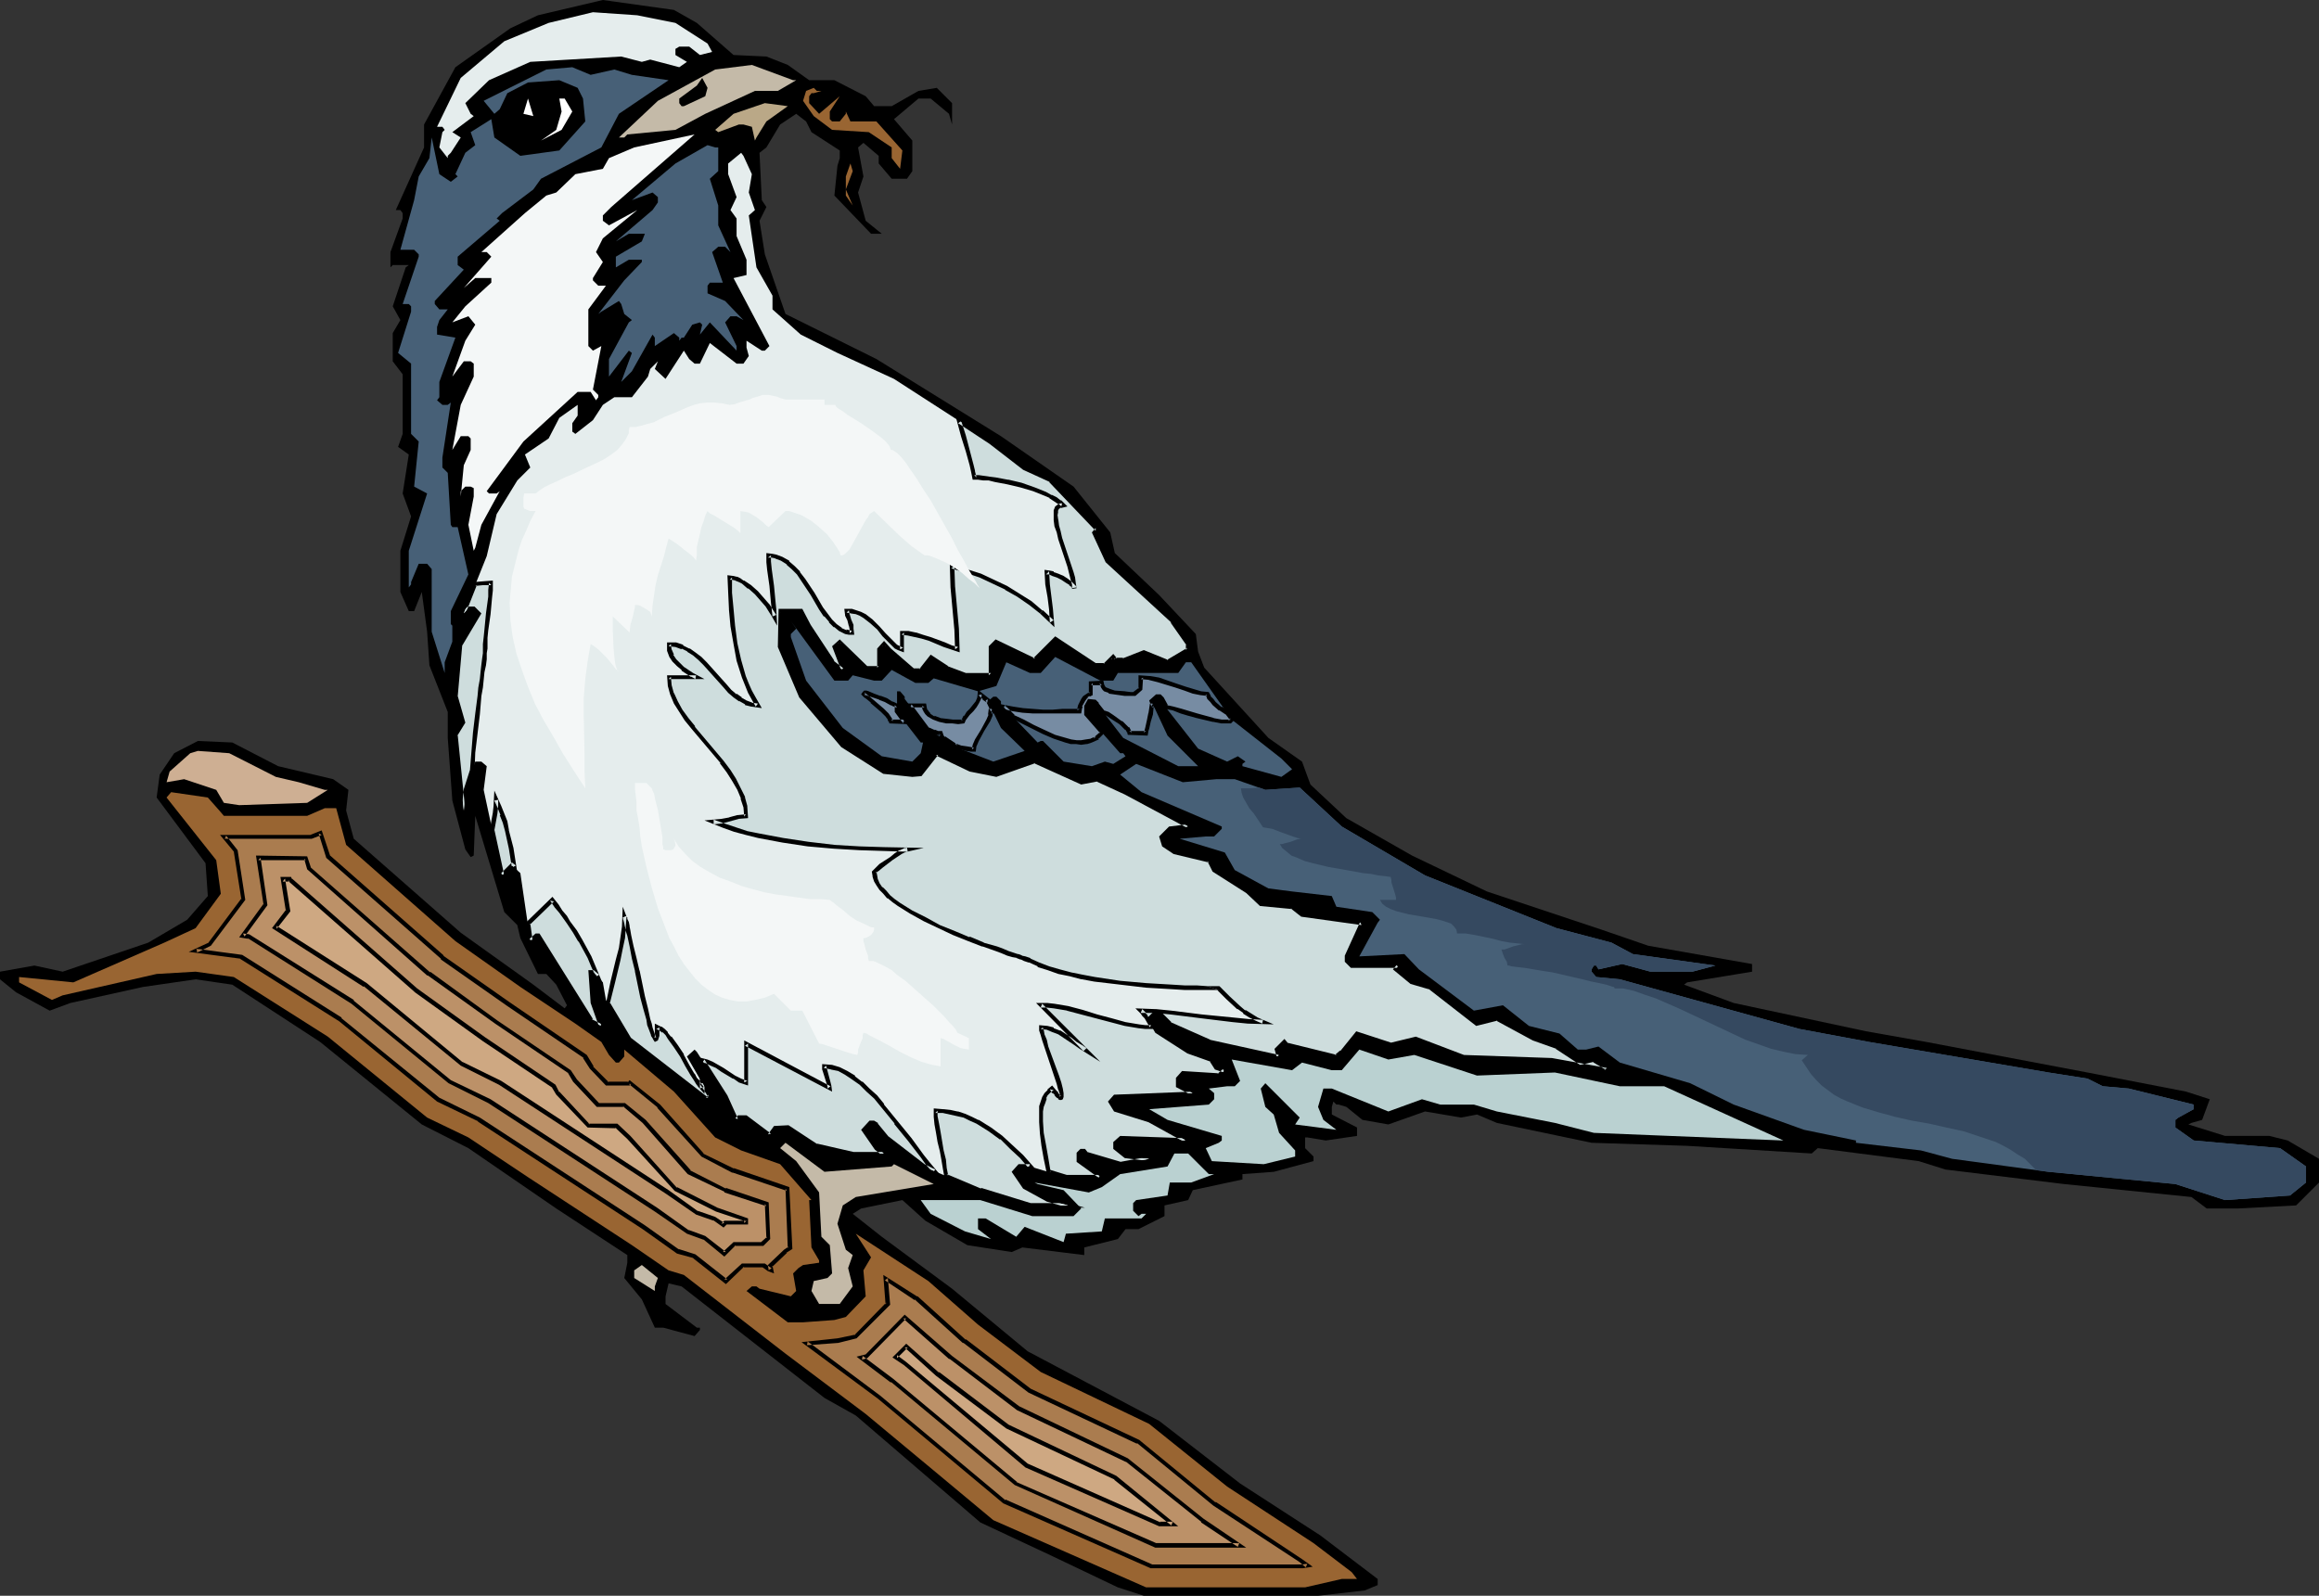 <?xml version="1.0" encoding="UTF-8" standalone="no"?>
<svg
   version="1.0"
   width="129.766mm"
   height="89.318mm"
   id="svg50"
   sodipodi:docname="Bird Perched 31.wmf"
   xmlns:inkscape="http://www.inkscape.org/namespaces/inkscape"
   xmlns:sodipodi="http://sodipodi.sourceforge.net/DTD/sodipodi-0.dtd"
   xmlns="http://www.w3.org/2000/svg"
   xmlns:svg="http://www.w3.org/2000/svg">
  <rect width="100%" height="100%" fill="#333333" stroke="none"/>
  <sodipodi:namedview
     id="namedview50"
     pagecolor="#ffffff"
     bordercolor="#000000"
     borderopacity="0.25"
     inkscape:showpageshadow="2"
     inkscape:pageopacity="0.0"
     inkscape:pagecheckerboard="0"
     inkscape:deskcolor="#d1d1d1"
     inkscape:document-units="mm" />
  <defs
     id="defs1">
    <pattern
       id="WMFhbasepattern"
       patternUnits="userSpaceOnUse"
       width="6"
       height="6"
       x="0"
       y="0" />
  </defs>
  <path
     style="fill:#000000;fill-opacity:1;fill-rule:evenodd;stroke:none"
     d="m 147.379,4.848 7.757,6.787 6.949,0.323 4.525,1.778 4.525,3.232 h 5.333 l 6.626,3.394 1.778,2.101 h 3.717 l 5.656,-3.232 3.878,-0.646 3.232,3.232 v 4.525 l -0.646,-2.262 -3.878,-3.232 h -2.586 l -5.171,4.363 3.878,4.525 v 6.464 l -1.131,1.616 h -3.232 l -2.747,-3.232 v -1.616 l -3.232,-2.747 -1.131,0.97 1.131,6.141 -1.131,3.394 1.616,5.979 3.394,2.747 h -2.262 l -7.757,-8.08 0.646,-6.302 0.485,-1.616 v -1.616 l -5.979,-3.878 -1.131,-2.262 -2.101,-1.616 -3.394,2.262 -2.909,4.848 -1.454,1.131 0.485,10.019 0.97,1.454 -1.454,2.909 1.131,7.11 4.363,12.605 19.23,9.534 26.341,16.322 15.352,10.666 7.757,9.696 0.97,4.363 9.373,8.888 7.757,8.242 0.485,3.717 1.293,3.394 13.574,14.867 7.11,5.01 1.778,4.848 7.595,7.11 13.898,7.918 15.837,7.595 24.24,8.08 9.858,3.394 21.978,3.878 v 1.616 l -13.736,2.262 -0.646,0.485 10.504,3.878 27.957,5.979 12.766,2.262 34.098,6.464 20.846,4.04 5.01,1.616 -1.616,4.363 -2.262,0.646 -0.646,0.323 7.757,2.424 h 9.373 l 3.878,0.97 6.626,3.878 v 5.01 l -4.848,4.848 -12.282,0.646 h -6.626 l -3.232,-2.424 -26.987,-2.747 -25.048,-3.07 -5.656,-1.778 -21.331,-2.747 -1.293,1.131 -26.341,-1.616 -20.2,-0.646 -20.038,-4.202 -4.202,-1.778 -3.394,0.646 -7.595,-1.293 -7.757,2.747 -5.494,-0.97 -3.394,-2.747 -1.616,-0.485 h -0.485 l -0.646,-0.646 -0.323,1.131 v 1.616 l 5.333,2.747 v 1.778 l -6.626,0.97 -3.878,-0.646 h -0.485 v 2.262 l 1.778,1.778 v 0.97 l -8.403,2.262 -6.626,0.485 v 1.131 l -10.504,2.262 -0.97,2.101 -5.01,1.131 v 2.262 l -5.494,2.747 h -2.747 l -1.616,2.101 -7.11,1.778 v 1.616 l -13.09,-1.616 -2.262,0.97 -9.373,-1.454 -8.888,-5.171 -4.848,-4.363 -8.726,1.778 -1.778,1.131 6.141,4.848 14.867,10.989 15.998,13.251 27.795,14.706 17.13,13.251 16.968,10.989 12.12,9.211 v 1.293 l -2.747,1.131 -9.858,1.131 h -36.845 l -5.494,-1.778 -13.898,-6.626 -15.19,-7.11 -26.341,-22.624 -6.626,-3.717 -30.219,-23.593 -2.747,-0.646 -0.646,2.747 v 1.616 l 6.626,5.01 h 0.646 v 0.485 l -1.131,1.293 -6.626,-1.778 h -1.778 l -2.747,-5.979 -3.717,-4.525 0.646,-3.232 v -1.616 l -15.029,-9.858 -18.584,-12.766 -9.858,-5.01 -21.493,-17.453 -18.584,-12.12 -7.757,-1.131 -11.15,1.616 -15.352,3.394 -4.363,1.616 L 3.394,209.918 0,207.17 v -1.616 l 7.272,-1.293 5.979,1.293 18.099,-6.141 8.242,-4.848 4.363,-5.01 -0.485,-6.949 -10.342,-13.898 0.646,-4.848 3.07,-4.525 5.01,-2.586 7.272,0.323 9.696,5.01 11.635,2.747 3.232,2.262 -0.485,4.363 1.616,5.979 22.624,19.877 15.352,10.989 6.626,5.01 0.485,-0.646 -2.262,-4.363 -2.101,-2.262 h -1.778 l -3.717,-7.595 -0.646,-2.747 -2.747,-2.747 -6.141,-20.362 -0.323,8.403 -0.646,0.323 -1.131,-1.616 -2.747,-10.342 -0.97,-13.251 v -5.494 l -3.878,-9.858 -0.485,-7.11 -1.131,-8.403 -1.616,4.04 h -1.131 l -1.778,-4.04 v -8.726 l 2.262,-7.272 -1.778,-4.848 1.293,-8.242 -2.262,-1.616 0.97,-2.747 V 79.184 l -2.101,-2.747 v -5.979 l 1.616,-2.747 -1.616,-2.909 2.747,-8.242 0.646,-0.485 h -3.394 l -0.485,0.485 v -3.232 l 2.586,-7.11 V 45.086 l -0.485,-0.646 h -0.97 l 5.979,-13.251 v -4.848 L 96.313,14.221 107.949,5.979 113.766,3.232 127.502,0 142.531,2.101 Z"
     id="path1" />
  <path
     style="fill:#e5eded;fill-opacity:1;fill-rule:evenodd;stroke:none"
     d="m 142.854,4.848 6.787,4.363 0.97,1.778 -2.586,0.646 -2.262,-1.778 h -2.101 l -0.808,0.485 v 1.293 l 2.424,1.454 -1.616,1.131 -6.141,-1.616 -1.778,0.485 -4.363,-1.131 -19.23,1.131 -8.726,3.878 -5.01,4.848 1.131,2.262 0.646,0.485 -4.525,3.394 1.778,1.131 -2.101,3.232 -0.646,0.646 v 0.485 l -1.778,-2.262 0.646,-3.232 0.485,-0.485 -0.485,-0.646 h -1.131 l 5.01,-10.342 9.211,-7.757 9.373,-3.878 9.373,-2.262 9.373,0.646 z"
     id="path2" />
  <path
     style="fill:#c4baa8;fill-opacity:1;fill-rule:evenodd;stroke:none"
     d="m 168.387,16.968 -3.878,2.262 h -4.848 l -10.504,4.848 -6.302,3.394 -10.181,0.97 -0.646,0.646 h -1.131 l 8.242,-7.757 12.12,-6.626 7.757,-0.97 8.726,3.232 z"
     id="path3" />
  <path
     style="fill:#476077;fill-opacity:1;fill-rule:evenodd;stroke:none"
     d="m 129.926,14.706 3.717,1.131 7.757,1.131 -10.504,7.11 -3.717,7.11 -12.766,6.626 -1.616,2.262 -6.626,5.01 -1.131,1.131 0.646,0.485 -8.888,7.595 v 1.778 l 1.293,0.97 -6.141,6.626 v 0.646 l 0.97,1.131 h 1.778 l -1.778,2.262 -0.485,1.454 v 1.616 l 3.878,0.646 -3.394,9.373 v 3.232 l -0.485,0.646 1.131,0.97 h 1.131 l 0.646,-0.485 -1.778,11.635 v 2.101 l 1.131,1.131 0.646,10.989 0.323,0.485 h 1.131 l 2.262,10.019 -3.717,7.757 v 2.747 l 0.323,0.323 v 3.394 l -1.616,4.363 v 2.262 l -2.747,-8.726 V 120.391 L 90.334,119.26 H 88.557 l -1.616,3.878 v 0.485 l -0.485,0.646 v -7.757 l 3.878,-12.12 -2.747,-1.454 0.97,-9.534 -1.616,-1.616 V 76.921 l -2.747,-2.262 2.747,-8.726 v -1.131 l -0.485,-0.485 H 85.163 L 88.557,54.297 v -0.485 l -0.97,-0.97 h -2.909 l 2.909,-10.504 0.97,-5.01 2.262,-3.878 0.485,-4.363 1.616,7.757 2.424,1.616 1.454,-1.131 -0.485,-0.485 2.101,-4.525 2.101,-1.616 -0.97,-2.747 4.363,-2.747 0.646,3.878 5.494,3.878 8.242,-1.131 5.494,-6.141 -0.485,-4.848 -1.131,-2.262 -3.878,-1.616 -6.626,0.485 -4.363,2.262 -1.616,3.394 -1.131,0.97 -2.262,-2.747 13.251,-6.626 5.494,-0.485 3.878,1.616 z"
     id="path4" />
  <path
     style="fill:#000000;fill-opacity:1;fill-rule:evenodd;stroke:none"
     d="m 149.157,20.362 -4.525,2.101 h -0.485 l -0.485,-0.646 v -0.97 l 3.717,-2.747 1.131,-1.616 1.131,2.101 z"
     id="path5" />
  <path
     style="fill:#996532;fill-opacity:1;fill-rule:evenodd;stroke:none"
     d="m 173.72,19.23 -1.616,0.485 h -0.485 l -0.485,0.646 v 1.454 l 2.101,2.262 4.363,-3.717 -2.101,3.232 v 1.616 l 0.485,0.485 h 1.616 l 1.293,-1.616 v -0.485 l 0.97,2.101 h 5.494 l 5.494,6.141 -0.485,3.878 -1.778,-2.262 v -2.262 l -4.848,-3.232 -7.757,-0.485 -3.878,-2.909 -2.262,-3.232 0.646,-2.101 1.616,-0.646 0.646,0.646 z"
     id="path6" />
  <path
     style="fill:#ffffff;fill-opacity:1;fill-rule:evenodd;stroke:none"
     d="m 110.696,24.078 0.97,-3.232 1.131,3.717 z"
     id="path7" />
  <path
     style="fill:#ffffff;fill-opacity:1;fill-rule:evenodd;stroke:none"
     d="m 121.038,23.594 -2.262,3.878 -4.363,2.262 3.232,-2.262 1.131,-3.878 -0.485,-2.747 h 1.131 z"
     id="path8" />
  <path
     style="fill:#baa887;fill-opacity:1;fill-rule:evenodd;stroke:none"
     d="m 162.085,25.694 -2.101,3.394 -0.323,0.646 -0.646,-2.909 -1.778,-0.485 h -0.97 l -4.363,1.616 -0.646,-0.485 3.878,-3.394 6.626,-2.262 4.848,0.646 z"
     id="path9" />
  <path
     style="fill:#f4f7f7;fill-opacity:1;fill-rule:evenodd;stroke:none"
     d="m 127.502,45.571 v 1.131 l 1.293,0.97 5.979,-3.232 -7.272,5.979 -1.454,2.909 1.454,2.101 -2.101,3.394 v 0.485 l 1.131,1.131 h 1.616 l -3.717,5.01 v 7.757 l 0.97,0.97 1.778,-0.97 -1.778,9.211 1.131,1.131 v 0.485 l -0.485,0.646 -1.131,-1.778 h -2.747 l -11.474,10.504 -7.757,10.504 0.485,0.485 h 1.616 l 0.646,-0.485 -3.878,7.11 -1.293,4.848 -0.323,0.646 -1.131,-5.494 1.131,-5.979 v -1.778 l -0.646,-0.323 h -1.131 l -0.97,0.97 v 1.131 l 0.646,-6.626 1.454,-3.232 v -2.424 L 99.061,92.273 H 97.445 l -1.778,2.909 1.778,-9.534 2.747,-5.979 v -2.747 l -0.646,-0.485 h -1.454 l -2.424,3.232 2.747,-7.595 2.101,-3.394 -1.454,-1.778 -3.394,1.293 2.747,-3.394 5.494,-5.01 v -0.97 h -3.394 l -2.424,2.101 5.818,-6.626 -0.97,-0.97 h -1.131 l 9.211,-8.242 4.525,-3.717 2.101,-0.646 4.04,-3.878 5.818,-1.131 1.293,-2.262 5.333,-2.262 12.766,-2.747 -17.614,15.352 z"
     id="path10" />
  <path
     style="fill:#476077;fill-opacity:1;fill-rule:evenodd;stroke:none"
     d="m 151.904,31.189 v 5.01 l -1.778,1.616 1.778,5.656 v 4.202 l 2.586,5.656 -1.131,-1.131 h -1.454 l -1.293,1.131 2.262,6.464 h -2.747 l -0.485,0.646 v 1.616 l 3.717,1.616 3.878,4.04 -1.454,-0.808 h -1.293 l -1.131,1.293 2.424,5.01 v 0.97 l -5.656,-5.979 -2.101,2.586 0.485,-2.101 -0.485,-0.485 -1.616,0.485 -1.778,2.747 h -0.485 l -0.485,0.646 v -0.646 l -1.131,-0.97 -4.04,2.747 v -1.778 l -0.485,-0.646 -4.363,7.757 -2.262,2.262 2.262,-6.141 -0.646,-0.485 -4.202,5.494 V 75.952 l 4.202,-7.757 0.646,-0.485 -1.616,-1.293 -0.646,-2.101 -0.485,-0.646 -3.717,2.262 -0.646,0.485 5.494,-7.11 3.717,-3.878 v -0.485 h -2.747 l -2.747,1.616 v -2.262 l 5.494,-3.232 0.646,-1.616 h -3.394 l -2.747,1.616 7.757,-6.626 1.131,-1.616 v -1.131 l -1.131,-0.97 -4.363,1.616 9.211,-7.757 6.787,-3.878 1.616,0.485 z"
     id="path11" />
  <path
     style="fill:#e5eded;fill-opacity:1;fill-rule:evenodd;stroke:none"
     d="m 159.014,36.845 -0.646,3.878 1.293,3.717 -1.293,1.131 1.616,10.989 3.394,5.979 v 2.909 l 5.979,5.333 7.757,3.878 11.958,5.494 20.523,13.251 7.11,5.494 5.494,2.747 9.858,10.342 -0.646,0.646 2.747,5.979 13.898,12.766 3.232,4.848 v 1.293 l -4.363,2.586 -5.01,-2.262 -4.363,1.778 h -1.778 l -0.323,-0.646 -1.778,1.778 h -2.262 l -8.242,-5.656 -4.363,4.525 -8.08,-3.878 -1.131,1.131 v 5.979 h -5.494 l -3.878,-1.616 -3.394,-2.262 -2.101,2.747 h -1.778 l -4.848,-4.202 -1.131,-1.293 -1.131,1.293 v 3.717 h -2.747 l -5.494,-5.494 -1.131,1.131 1.778,4.363 v 0.485 l -2.262,-1.616 -4.848,-7.757 -1.778,-3.07 h -4.363 v 7.595 l 4.363,10.504 8.888,10.342 8.726,5.494 5.979,0.646 h 1.778 l 3.394,-4.525 7.11,3.394 5.494,1.131 8.08,-2.747 9.858,4.363 3.394,-0.646 5.979,2.747 13.251,7.272 -3.878,0.485 -1.778,1.616 0.646,1.778 2.101,1.616 7.272,1.616 1.131,2.101 7.11,4.525 2.747,2.747 6.626,0.485 2.101,1.778 12.766,1.616 -3.394,7.11 v 0.97 l 1.131,0.97 h 9.858 l -0.485,0.808 3.394,2.747 3.717,0.97 10.019,7.757 4.202,-1.131 7.757,4.363 4.848,1.616 5.01,3.394 2.909,-0.646 2.747,1.778 v 0.485 l -11.635,-2.262 -18.584,-0.646 -10.181,-3.717 -5.171,1.293 -7.272,-2.424 -3.232,3.878 -1.131,0.97 -10.504,-2.424 -0.485,-0.646 -1.616,1.616 0.485,1.454 -14.867,-3.07 -8.242,-3.878 -2.262,-2.262 h -0.97 l -1.131,1.131 1.616,2.747 6.626,4.363 5.01,1.616 0.97,1.778 1.778,0.485 -1.293,1.131 -7.595,-0.646 -0.97,1.293 v 1.616 l 3.07,1.454 -16.483,0.646 -0.97,1.131 0.97,1.616 7.272,2.262 7.757,4.363 -13.898,-0.646 -1.131,1.131 v 1.131 l 2.262,1.778 5.01,0.485 -6.141,1.131 -7.11,-2.262 -0.485,-0.646 h -0.646 l -0.485,0.646 v 1.616 l 3.878,2.747 0.646,0.646 h -7.272 l -7.595,-2.262 h -2.262 l -1.131,1.131 2.262,3.232 4.848,2.747 4.363,1.131 h -8.08 l -10.504,-3.232 -12.12,-5.01 -7.595,-6.141 -2.262,-2.747 -0.485,-0.323 h -0.646 l -1.616,1.454 2.747,3.878 1.616,1.131 h -6.626 l -7.595,-1.616 -6.141,-3.878 h -2.747 l -1.131,1.778 -4.848,-3.878 h -1.616 l -0.485,0.485 -2.424,-5.01 -5.979,-9.373 -0.485,-0.485 -1.616,1.454 4.848,8.403 -0.485,0.646 -16.645,-12.766 -4.848,-8.242 -0.646,-3.717 -2.101,-2.262 h -0.485 l 0.485,6.626 1.778,4.848 -2.262,-1.131 -11.15,-17.938 h -0.323 l -1.293,1.131 -2.101,-14.382 -1.778,-1.616 -2.101,2.101 -3.878,-18.099 0.646,-5.01 -1.131,-0.97 h -1.293 l -2.101,5.979 -0.323,4.363 -1.778,-15.837 1.778,-2.747 -1.778,-5.494 1.131,-11.15 3.717,-6.464 -0.97,-1.131 h -1.131 l -0.97,1.131 4.848,-12.12 2.101,-8.888 4.363,-7.11 2.747,-2.747 -1.131,-2.747 5.01,-3.394 2.262,-4.363 3.878,-2.747 v 2.262 l -1.131,1.616 v 1.778 l 0.646,0.485 3.717,-2.909 2.101,-3.232 2.424,-1.616 h 3.717 l 3.394,-4.363 0.485,-1.616 1.616,-1.616 -0.646,1.616 2.262,2.101 3.878,-5.979 1.131,1.778 1.131,0.97 h 1.131 l 2.101,-4.363 5.656,4.363 h 1.454 l 1.131,-1.616 -0.485,-1.778 v -1.454 l 3.232,2.101 h 0.646 l 0.97,-0.97 -7.595,-14.382 2.747,-0.646 v -3.232 l -2.101,-5.01 v -3.717 l -1.293,-1.778 1.293,-2.747 -1.778,-4.848 v -2.262 l 2.747,-2.262 0.485,0.646 z"
     id="path12" />
  <path
     style="fill:#996532;fill-opacity:1;fill-rule:evenodd;stroke:none"
     d="m 178.891,40.077 1.454,3.394 -1.454,-2.101 v -4.04 l 0.97,-2.747 0.485,1.616 z"
     id="path13" />
  <path
     style="fill:#476077;fill-opacity:1;fill-rule:evenodd;stroke:none"
     d="m 179.376,143.985 0.97,-1.131 4.525,1.131 h 1.616 l 2.101,-2.262 5.01,2.747 h 2.747 l 1.131,-0.97 9.373,2.747 3.878,-1.131 2.101,-5.01 5.01,2.262 h 2.262 l 3.07,-3.394 9.534,5.01 h 2.747 l 0.97,-1.616 h 12.766 l 1.616,-2.262 h 1.131 l 8.565,12.12 10.504,8.242 2.262,2.262 -2.262,1.616 -8.242,-2.262 v -0.485 l 0.646,-0.485 -1.616,-1.131 -2.262,1.131 -6.141,-2.747 -6.464,-8.242 -1.293,-2.262 -0.485,-0.485 h -0.485 l -1.131,0.97 3.394,7.272 6.464,6.464 h 0.646 -4.848 l -11.635,-5.979 -5.494,-7.11 -0.646,-0.646 h -1.131 l -0.485,1.131 v 1.778 l 7.11,8.08 h 0.646 l 0.485,0.646 -2.586,1.616 -1.778,-0.485 -2.747,0.97 -5.979,-0.97 -4.363,-4.363 h -0.485 l -0.646,0.323 -7.757,-8.08 v -0.646 l -0.97,-0.97 h -0.646 l -1.131,0.97 2.747,5.656 5.01,4.848 -6.626,2.262 -7.11,-2.747 -6.626,-4.04 -5.01,-6.464 v -0.485 l -0.97,-1.131 h -0.646 v 4.363 l 5.01,6.464 h 0.485 l -0.485,2.262 -1.778,1.778 -6.464,-1.131 -8.242,-5.979 -7.757,-10.019 -3.232,-9.211 v -0.646 l 1.131,-1.131 -1.131,-1.616 9.211,12.605 z"
     id="path14" />
  <path
     style="fill:#ceaf93;fill-opacity:1;fill-rule:evenodd;stroke:none"
     d="m 58.338,164.347 4.848,1.131 5.494,1.616 h 0.646 l -4.363,2.747 -14.382,0.485 -3.232,-0.485 -1.616,-2.747 -6.787,-2.262 -3.717,0.646 0.646,-2.262 4.363,-3.878 1.616,-0.485 6.626,0.485 z"
     id="path15" />
  <path
     style="fill:#000000;fill-opacity:1;fill-rule:evenodd;stroke:none"
     d="m 227.048,169.356 1.616,1.616 -3.232,5.979 10.019,5.656 v 1.131 l -0.646,0.323 2.101,2.424 7.757,3.07 2.262,2.262 v 1.131 l -4.525,2.262 -13.09,-1.616 -19.23,-9.534 -6.626,-4.848 -6.626,-10.989 0.646,-6.626 20.846,5.979 z"
     id="path16" />
  <path
     style="fill:#476077;fill-opacity:1;fill-rule:evenodd;stroke:none"
     d="m 257.267,164.831 h 3.878 l 6.464,2.262 7.272,-0.485 8.888,8.242 17.614,10.342 27.795,11.15 11.635,3.07 4.525,2.424 17.453,2.424 -4.848,1.293 h -8.888 l -5.979,-1.616 -5.01,1.131 -0.485,-0.808 h -0.485 l -0.485,0.808 v 0.485 l 0.97,1.131 5.01,0.485 37.976,10.504 14.706,2.747 37.976,6.464 8.242,1.293 3.232,1.616 5.494,0.485 13.736,3.394 v 0.97 l -3.232,1.778 -0.646,0.485 v 1.616 l 3.878,2.747 18.261,1.616 5.494,3.878 v 3.394 l -3.394,2.747 -13.736,0.97 -10.504,-3.394 -26.826,-2.586 -20.362,-2.747 -6.626,-1.778 -13.736,-1.616 v -0.485 l -10.989,-2.262 -14.867,-5.333 -9.211,-4.525 -14.867,-4.363 -4.525,-3.394 -2.586,0.646 h -1.778 l -3.878,-3.394 -6.464,-1.616 -5.494,-4.363 -6.141,1.131 -11.635,-8.726 -3.07,-3.232 -9.534,0.485 3.878,-7.11 0.485,-0.646 -1.616,-1.616 -7.595,-1.131 -0.97,-2.262 -8.403,-0.97 -5.01,-0.646 -7.11,-3.878 -2.101,-3.717 -9.534,-2.909 5.494,-0.485 h 1.778 l 1.616,-1.616 v -0.485 l -16.968,-7.272 -4.525,-3.717 3.394,-2.262 9.858,3.878 z"
     id="path17" />
  <path
     style="fill:#476077;fill-opacity:1;fill-rule:evenodd;stroke:none"
     d="m 208.949,167.094 3.394,1.616 13.09,2.747 v 1.131 l -3.232,2.262 v 2.586 l 10.504,6.626 0.97,2.424 9.373,5.333 0.485,0.646 h -9.858 l -13.574,-5.01 -12.766,-7.757 -5.494,-7.11 -2.747,-7.11 0.485,-0.646 8.888,2.747 z"
     id="path18" />
  <path
     style="fill:#996532;fill-opacity:1;fill-rule:evenodd;stroke:none"
     d="m 46.379,171.457 0.97,1.131 h 17.614 l 3.717,-1.616 h 2.424 l 2.101,7.757 23.109,20.362 13.736,9.696 11.635,7.757 5.494,3.878 1.616,2.747 1.454,1.616 h 0.646 l 1.131,-1.293 v -1.454 l 10.504,8.888 8.726,9.696 5.494,2.747 8.242,2.909 6.626,7.595 h -0.485 l 0.485,10.019 1.616,2.747 v 0.485 l -3.394,0.485 -0.97,0.646 -1.131,1.131 0.646,3.717 -1.131,1.131 -6.626,-1.616 -0.646,-0.485 h -0.97 l -1.131,0.97 8.726,6.626 h 3.232 l 6.626,-0.485 2.424,-0.646 4.202,-4.363 -0.485,-5.494 1.616,-2.747 -3.232,-5.01 15.352,10.019 10.504,9.211 13.251,10.019 22.947,10.989 16.483,13.251 18.261,11.958 8.08,6.141 1.131,1.454 h -3.232 l -7.757,1.778 h -33.613 l -32.32,-14.221 -12.605,-10.504 -14.382,-11.958 -16.968,-12.766 -21.493,-16.645 -3.232,-0.97 -7.757,-5.333 -21.978,-14.382 -12.605,-8.403 -8.726,-4.202 -21.008,-17.13 -19.877,-12.605 -8.08,-1.131 -8.242,0.485 -19.877,4.525 -2.262,0.97 -6.949,-3.717 v -1.131 l 11.474,1.131 19.23,-8.403 6.626,-3.07 5.333,-7.272 -0.97,-7.11 -10.504,-13.251 0.97,-1.131 7.757,1.131 z"
     id="path19" />
  <path
     style="fill:#aa7c4f;fill-opacity:1;fill-rule:evenodd;stroke:none"
     d="m 170.649,284.253 6.464,-0.646 3.878,-0.808 6.787,-6.949 -0.485,-5.333 6.464,4.04 10.181,9.211 13.736,10.342 22.947,10.827 16.322,13.251 18.099,11.958 1.454,0.97 -0.97,0.162 h -32.158 l -30.866,-13.574 -26.664,-22.139 z m -17.13,-13.251 -6.626,-5.171 -3.394,-1.131 -7.272,-5.171 -34.906,-22.785 -8.565,-4.202 -20.846,-16.806 -20.846,-13.251 -9.534,-1.293 2.747,-1.454 7.272,-9.534 -1.616,-10.181 -2.424,-3.07 h 18.261 l 2.101,-0.808 1.454,5.01 24.24,21.331 13.898,10.019 16.322,10.989 1.293,2.424 3.394,3.394 h 4.525 l 0.162,-0.323 6.141,5.01 9.211,10.342 6.626,3.232 11.312,3.878 0.646,12.605 -0.97,0.646 -3.232,3.07 0.162,0.808 -0.323,-0.162 -1.131,-0.808 h -4.525 z"
     id="path20" />
  <path
     style="fill:#000000;fill-opacity:1;fill-rule:evenodd;stroke:none"
     d="m 170.811,283.768 -0.162,0.808 6.626,-0.485 3.878,-0.97 7.11,-7.11 -0.485,-5.656 -0.646,0.485 6.302,4.202 v -0.162 l 10.181,9.211 h 0.162 l 13.736,10.504 22.947,10.827 v -0.162 l 16.16,13.251 v 0 l 18.261,11.958 1.293,1.131 0.323,-0.808 -0.97,0.162 v 0 h -32.158 0.323 l -31.027,-13.736 v 0.162 l -26.502,-22.139 v 0 l -15.352,-11.474 -1.293,0.162 16.16,11.958 v 0 l 26.502,22.139 31.189,13.736 h 32.158 l 2.101,-0.323 -2.262,-1.616 -18.261,-12.12 v 0.162 l -16.16,-13.251 -22.947,-10.827 v 0 L 204.262,283.284 v 0.162 l -10.181,-9.211 h -0.162 l -7.11,-4.525 0.485,6.302 0.162,-0.485 -6.787,6.949 0.323,-0.162 -3.878,0.808 -7.595,0.808 z"
     id="path21" />
  <path
     style="fill:#000000;fill-opacity:1;fill-rule:evenodd;stroke:none"
     d="m 153.197,270.679 h 0.646 l -6.787,-5.333 -3.555,-1.131 0.162,0.162 -7.272,-5.171 -34.906,-22.786 v 0 l -8.565,-4.202 v 0 L 72.235,215.412 v -0.162 l -21.008,-13.251 -9.696,-1.293 0.162,0.808 2.909,-1.454 7.272,-9.696 -1.616,-10.504 -2.424,-3.07 -0.323,0.646 h 18.422 l 2.101,-0.808 -0.646,-0.323 1.616,5.171 24.24,21.331 v 0.162 l 14.059,9.858 16.16,10.989 h -0.162 l 1.454,2.262 3.394,3.555 h 5.01 l 0.323,-0.323 h -0.485 l 6.141,5.01 h -0.162 l 9.373,10.342 6.464,3.394 h 0.162 l 11.474,3.878 -0.323,-0.485 0.485,12.605 0.162,-0.323 -0.97,0.646 -3.394,3.232 0.162,1.131 0.646,-0.485 -0.323,-0.162 v 0 l -1.131,-0.808 h -4.848 l -3.717,3.394 0.323,0.97 3.878,-3.717 -0.323,0.162 h 4.525 -0.323 l 1.131,0.808 v 0 l 1.293,0.485 -0.323,-1.616 -0.162,0.323 3.232,-3.07 h -0.162 l 1.293,-0.808 -0.646,-13.09 -11.797,-4.04 0.162,0.162 -6.626,-3.232 h 0.162 l -9.211,-10.342 v 0 l -6.464,-5.171 -0.485,0.485 0.323,-0.162 h -4.525 l 0.323,0.162 -3.394,-3.394 h 0.162 l -1.454,-2.424 -16.322,-11.15 -14.059,-9.858 h 0.162 l -24.24,-21.331 0.162,0.162 -1.778,-5.333 -2.424,0.97 h 0.162 -19.23 l 3.07,3.717 -0.162,-0.162 1.616,10.181 v -0.323 l -7.11,9.534 0.162,-0.162 -4.202,1.939 10.989,1.454 h -0.162 l 21.008,13.251 v 0 l 20.685,16.968 8.726,4.202 h -0.162 l 34.906,22.785 7.272,5.171 3.555,0.97 h -0.162 l 6.949,5.494 z"
     id="path22" />
  <path
     style="fill:#bc9168;fill-opacity:1;fill-rule:evenodd;stroke:none"
     d="m 203.131,304.13 -14.544,-12.12 -6.464,-4.848 1.131,-0.162 8.08,-8.403 9.696,8.565 14.382,10.827 22.947,10.827 15.837,12.766 7.918,5.333 h -17.776 l -29.573,-13.09 z m -137.845,-120.391 25.371,22.301 14.221,10.181 15.514,10.504 1.293,1.939 4.686,5.01 h 5.656 l 4.202,3.555 9.534,10.666 7.595,3.878 8.726,2.909 0.485,7.272 -1.293,1.131 h -5.979 l -2.101,2.101 -4.202,-3.394 -3.555,-1.131 -6.626,-4.686 -35.229,-22.947 -8.403,-4.202 -20.523,-16.806 -21.978,-13.898 -1.454,-0.162 4.848,-6.626 -1.454,-9.858 h 10.019 z"
     id="path23" />
  <path
     style="fill:#000000;fill-opacity:1;fill-rule:evenodd;stroke:none"
     d="m 203.454,303.807 -14.544,-12.12 v 0 l -6.464,-4.848 -0.162,0.808 1.131,-0.323 8.242,-8.403 h -0.646 l 9.696,8.565 h 0.162 l 14.221,10.827 23.109,10.989 -0.162,-0.162 15.998,12.766 v 0.162 l 7.757,5.171 0.323,-0.808 h -17.776 0.162 l -29.573,-12.928 h 0.162 l -11.635,-9.696 -0.485,0.646 11.635,9.696 29.734,13.251 h 19.23 l -9.05,-6.141 v 0 L 238.521,308.493 215.574,297.504 v 0 l -14.221,-10.666 v 0 l -10.019,-8.726 -8.403,8.565 0.162,-0.162 -1.939,0.485 7.272,5.494 v -0.162 l 14.544,12.12 z"
     id="path24" />
  <path
     style="fill:#000000;fill-opacity:1;fill-rule:evenodd;stroke:none"
     d="m 64.963,183.9 25.371,22.462 h 0.162 l 14.221,10.181 15.514,10.504 -0.162,-0.162 1.131,1.939 5.01,5.333 h 5.818 l -0.323,-0.162 4.202,3.555 9.534,10.827 7.757,3.717 v 0.162 l 8.888,2.909 -0.323,-0.485 0.323,7.272 0.162,-0.323 -1.293,1.131 h 0.323 -6.141 l -2.262,2.101 h 0.646 l -4.363,-3.394 -3.555,-1.293 0.162,0.162 -6.787,-4.848 -35.229,-22.947 v 0 l -8.403,-4.04 v 0 L 74.821,211.695 v -0.162 l -22.139,-13.898 -1.293,-0.162 0.323,0.646 4.848,-6.626 -1.454,-10.019 -0.485,0.485 h 10.019 l -0.323,-0.323 0.646,2.262 0.808,-0.323 -0.808,-2.424 -10.827,-0.162 1.616,10.504 v -0.323 l -5.171,7.11 1.939,0.323 -0.162,-0.162 21.978,13.898 v 0 l 20.523,16.806 8.403,4.202 v 0 l 35.229,22.947 6.787,4.686 3.555,1.293 -0.162,-0.162 4.525,3.717 2.424,-2.424 -0.323,0.162 h 6.141 l 1.454,-1.454 -0.323,-7.757 -9.05,-3.07 v 0.162 l -7.595,-3.878 h 0.162 l -9.534,-10.666 -4.363,-3.555 h -5.818 0.323 l -4.686,-5.01 v 0 l -1.293,-1.939 -15.514,-10.504 -14.221,-10.342 v 0.162 l -25.371,-22.301 0.162,0.162 z"
     id="path25" />
  <path
     style="fill:#cea882;fill-opacity:1;fill-rule:evenodd;stroke:none"
     d="m 198.283,290.717 14.706,11.15 22.947,10.827 12.12,9.696 h -2.747 l -28.118,-12.443 -25.856,-21.493 -1.939,-1.454 2.262,-2.262 z m -81.123,-60.923 0.808,1.454 6.464,6.949 h 5.979 l 2.586,2.424 9.858,10.989 8.726,4.363 6.302,2.101 v 0.646 h -4.525 l -0.485,0.485 -1.778,-1.454 -3.717,-1.131 -6.141,-4.363 -35.552,-23.27 -8.08,-3.878 -20.362,-16.806 -19.069,-11.958 2.747,-3.717 -1.131,-6.626 h 1.454 l 0.162,0.162 26.502,23.27 14.382,10.504 z"
     id="path26" />
  <path
     style="fill:#000000;fill-opacity:1;fill-rule:evenodd;stroke:none"
     d="m 197.96,291.04 v 0 l 14.867,11.15 22.947,10.827 h -0.162 l 12.12,9.696 0.323,-0.808 h -2.747 l 0.162,0.162 -28.118,-12.443 v 0 l -25.694,-21.493 v 0 l -1.939,-1.454 v 0.646 l 2.262,-2.262 h -0.646 l 6.626,5.979 0.646,-0.646 -6.949,-6.141 -2.909,2.909 2.424,1.616 v 0 l 25.694,21.654 28.28,12.443 h 4.04 l -13.09,-10.666 -22.786,-10.827 v 0 l -14.706,-11.15 v 0.162 z"
     id="path27" />
  <path
     style="fill:#000000;fill-opacity:1;fill-rule:evenodd;stroke:none"
     d="m 116.837,230.117 -0.162,-0.162 0.97,1.616 6.626,6.949 6.141,0.162 -0.323,-0.162 2.586,2.424 10.019,10.989 8.726,4.363 v 0 l 6.302,2.101 -0.323,-0.323 v 0.646 l 0.485,-0.485 h -4.686 l -0.646,0.646 0.646,-0.162 -1.939,-1.293 -3.717,-1.293 0.162,0.162 -6.302,-4.525 -35.39,-23.109 v 0 l -8.242,-4.04 0.162,0.162 -20.362,-16.806 v 0 L 58.499,195.858 v 0.646 l 2.909,-3.717 -1.131,-6.949 -0.485,0.646 h 1.454 l -0.323,-0.323 0.162,0.323 26.502,23.27 0.162,0.162 14.382,10.342 14.706,9.858 0.646,-0.646 -14.867,-10.019 -14.382,-10.342 v 0 L 61.731,185.839 v 0.162 l -0.162,-0.485 h -2.262 l 1.131,7.11 0.162,-0.323 -3.07,4.04 19.392,12.443 v -0.162 l 20.523,16.806 8.08,4.04 v 0 l 35.39,23.109 6.302,4.363 3.717,1.293 -0.162,-0.162 2.262,1.616 0.646,-0.646 h -0.323 4.848 v -1.293 l -6.464,-2.262 v 0 l -8.565,-4.363 v 0.162 l -9.858,-10.989 -2.747,-2.586 h -6.141 l 0.323,0.162 -6.464,-6.949 v 0.162 l -0.808,-1.616 z"
     id="path28" />
  <path
     style="fill:#bad1d1;fill-opacity:1;fill-rule:evenodd;stroke:none"
     d="m 299.121,223.169 13.251,4.363 16.483,-0.646 13.736,2.909 h 9.373 l 25.21,11.474 -40.077,-1.616 -8.242,-2.101 -12.282,-2.424 -4.848,-1.454 h -7.11 l -3.878,-1.131 -7.11,2.586 -11.958,-4.848 h -1.778 l -1.131,3.878 1.131,2.747 2.747,2.101 -8.726,-1.131 0.97,-1.454 -7.272,-7.272 -0.97,1.131 0.97,3.878 1.778,1.616 1.131,3.878 3.394,3.717 v 1.293 l -6.626,1.616 -10.989,-0.646 -1.293,-2.747 2.747,-1.131 0.646,-0.485 v -0.97 l -11.474,-3.394 -3.878,-2.262 12.605,-0.97 1.131,-1.131 v -1.293 l -1.131,-0.97 3.878,-0.485 h 1.616 l 1.131,-1.131 -1.778,-4.525 12.766,2.262 2.101,-1.616 6.302,1.616 h 2.101 l 3.717,-4.363 6.141,2.101 z"
     id="path29" />
  <path
     style="fill:#ffffff;fill-opacity:1;fill-rule:evenodd;stroke:none"
     d="m 151.257,235.127 2.101,3.394 z"
     id="path30" />
  <path
     style="fill:#c4baa8;fill-opacity:1;fill-rule:evenodd;stroke:none"
     d="m 188.587,246.762 0.485,-0.485 7.757,3.878 0.646,0.323 -16.483,2.747 -2.747,1.778 -1.131,3.878 1.778,5.494 1.454,1.131 -0.97,2.747 0.97,3.878 -2.747,3.717 h -4.363 l -1.616,-2.747 0.485,-2.101 2.909,-0.646 0.97,-0.97 -0.485,-5.979 -1.778,-1.778 -0.485,-9.373 -4.848,-6.626 -3.394,-2.747 1.131,-1.131 8.242,6.141 z"
     id="path31" />
  <path
     style="fill:#bad1d1;fill-opacity:1;fill-rule:evenodd;stroke:none"
     d="m 255.651,248.378 h 1.131 l -4.848,1.778 h -4.525 l -0.485,2.747 -6.626,0.97 -0.646,0.646 v 1.616 l 1.131,1.131 0.646,-0.485 h 0.97 l -0.97,0.97 h -7.757 l -0.646,2.747 -7.595,0.485 -0.485,1.778 -8.242,-3.232 -1.778,2.101 -6.464,-3.878 h -1.616 v 2.262 l 2.747,2.101 -5.494,-1.616 -7.272,-3.717 -2.101,-2.909 h 12.605 l 10.989,3.394 h 8.726 l 1.616,-1.616 -3.717,-3.878 -5.494,-1.293 -0.646,-0.323 11.474,2.101 2.747,-1.131 3.878,-2.747 10.019,-1.616 1.454,-2.747 h 2.909 z"
     id="path32" />
  <path
     style="fill:#c4baa8;fill-opacity:1;fill-rule:evenodd;stroke:none"
     d="m 138.491,272.133 v 0.97 l -4.363,-2.747 v -1.616 l 1.616,-1.131 3.394,2.747 z"
     id="path33" />
  <path
     style="fill:#cedddd;fill-opacity:1;fill-rule:evenodd;stroke:none"
     d="m 221.877,247.893 3.555,1.131 h 7.272 l -0.646,-0.646 -3.878,-2.747 v -1.616 l 0.485,-0.646 h 0.646 l 0.485,0.646 7.11,2.262 6.141,-1.131 -5.01,-0.485 -2.262,-1.778 v -1.131 l 1.131,-1.131 13.898,0.646 -7.757,-4.363 -7.272,-2.262 -0.97,-1.616 0.97,-1.131 16.483,-0.646 -3.07,-1.454 v -1.616 l 0.97,-1.293 7.595,0.646 1.293,-1.131 -1.778,-0.485 -0.97,-1.778 -5.01,-1.616 -6.626,-4.363 -1.616,-2.747 1.131,-1.131 h 0.97 l 2.262,2.262 8.242,3.878 14.867,3.07 -0.485,-1.454 1.616,-1.616 0.485,0.646 10.504,2.424 1.131,-0.97 3.232,-3.878 7.272,2.424 5.171,-1.293 10.181,3.717 18.584,0.646 11.635,2.262 v -0.485 l -2.747,-1.778 -2.909,0.646 -5.01,-3.394 -4.848,-1.616 -7.757,-4.363 -4.202,1.131 -10.019,-7.757 -3.717,-0.97 -3.394,-2.747 0.485,-0.808 h -9.858 l -1.131,-0.97 v -0.97 l 3.394,-7.11 -12.766,-1.616 -2.101,-1.778 -6.626,-0.485 -2.747,-2.747 -7.11,-4.525 -1.131,-2.101 -7.272,-1.616 -2.101,-1.616 -0.646,-1.778 1.778,-1.616 3.878,-0.485 -13.251,-7.272 -5.979,-2.747 -3.394,0.646 -9.858,-4.363 -8.08,2.747 -5.494,-1.131 -7.11,-3.394 -3.394,4.525 h -1.778 l -5.979,-0.646 -8.726,-5.494 -8.888,-10.342 -4.363,-10.504 v -7.595 h 4.363 l 1.778,3.07 4.848,7.757 2.262,1.616 v -0.485 l -1.778,-4.363 1.131,-1.131 5.494,5.494 h 2.747 v -3.717 l 1.131,-1.293 1.131,1.293 4.848,4.202 h 1.778 l 2.101,-2.747 3.394,2.262 3.878,1.616 h 5.494 v -5.979 l 1.131,-1.131 8.08,3.878 4.363,-4.525 8.242,5.656 h 2.262 l 1.778,-1.778 0.323,0.646 h 1.778 l 4.363,-1.778 5.01,2.262 4.363,-2.586 v -1.293 l -3.232,-4.848 -13.898,-12.766 -2.747,-5.979 0.646,-0.646 -9.858,-10.342 -5.494,-2.747 -7.11,-5.494 -6.626,-4.363 0.808,3.232 0.97,3.07 0.646,2.909 0.323,1.454 0.323,1.293 h 0.97 l 1.131,0.162 1.131,0.162 1.293,0.162 2.586,0.485 2.747,0.646 2.747,0.808 2.424,0.97 1.131,0.646 0.97,0.646 0.97,0.485 0.646,0.646 -0.323,0.162 h -0.323 l -0.646,0.485 -0.162,0.646 -0.162,0.808 0.162,1.131 0.162,1.131 0.323,1.293 0.485,1.454 0.97,2.909 0.97,2.909 0.323,1.454 0.323,1.131 0.323,1.131 v 0.97 -0.162 l -0.162,-0.323 -0.646,-0.485 -0.808,-0.646 -0.97,-0.485 -0.97,-0.485 -0.97,-0.485 -0.808,-0.162 -0.485,-0.162 0.162,2.586 0.323,2.586 0.323,2.747 0.323,2.586 -2.262,-2.101 -2.424,-1.778 -2.424,-1.778 -2.586,-1.616 -2.747,-1.293 -2.747,-1.131 -2.909,-1.131 -3.07,-0.97 0.162,4.525 0.808,8.726 0.162,4.363 -1.293,-0.485 -1.454,-0.485 -3.07,-1.131 -1.616,-0.485 -1.454,-0.485 -1.454,-0.323 -1.454,-0.162 v 3.555 l -0.646,-0.162 -0.646,-0.485 -1.131,-1.131 -1.293,-1.293 -1.131,-1.454 -1.454,-1.293 -1.616,-1.131 -0.808,-0.646 -0.808,-0.323 -1.131,-0.162 h -0.97 l 0.162,0.808 0.485,0.97 0.323,1.293 0.162,0.646 v 0.808 h -0.646 l -0.646,-0.162 -1.131,-0.485 -1.131,-0.808 -0.97,-0.97 -0.97,-1.293 -0.97,-1.454 -1.939,-2.909 -1.939,-3.07 -0.97,-1.454 -1.131,-1.131 -1.131,-0.97 -1.293,-0.97 -1.293,-0.485 -0.646,-0.162 h -0.808 v 1.454 l 0.162,1.616 0.485,3.394 0.323,3.394 0.162,1.616 v 1.454 l -0.162,-0.646 -0.485,-0.485 -0.808,-1.293 -1.131,-1.293 -1.131,-1.293 -1.454,-1.293 -1.454,-0.97 -0.646,-0.323 -0.646,-0.323 -0.808,-0.323 h -0.646 l 0.162,3.232 0.162,3.394 0.323,3.717 0.485,3.555 0.808,3.555 0.97,3.555 0.646,1.616 0.808,1.616 0.646,1.454 0.97,1.293 h -1.293 l -1.293,-0.485 -1.131,-0.646 -1.131,-0.808 -1.131,-0.97 -0.97,-1.131 -4.202,-4.686 -1.131,-1.131 -1.131,-0.97 -1.293,-0.808 -1.293,-0.646 -1.454,-0.485 -1.454,-0.162 0.162,1.293 0.485,1.131 0.646,1.131 0.808,0.808 0.808,0.808 1.131,0.808 0.97,0.485 0.808,0.646 h -5.818 l 0.162,1.778 0.646,1.616 0.808,1.778 0.97,1.778 1.293,1.939 1.293,1.778 6.141,7.272 1.293,1.778 1.293,1.939 0.97,1.939 0.808,1.778 0.485,1.939 0.323,2.101 -1.778,0.162 -1.778,0.323 -1.778,0.485 -1.778,0.162 2.262,0.808 2.424,0.808 2.424,0.646 2.424,0.646 5.333,0.97 5.333,0.808 5.333,0.485 5.494,0.323 5.171,0.323 h 5.01 -0.323 l -0.323,0.162 -0.808,0.485 -0.97,0.646 -1.131,0.646 -2.101,1.616 -0.808,0.646 -0.646,0.485 0.162,0.97 0.162,0.808 0.485,0.97 0.646,0.808 0.808,0.808 0.808,0.97 1.131,0.808 1.131,0.808 2.586,1.616 2.747,1.616 3.07,1.454 3.07,1.293 3.232,1.293 2.909,1.131 2.909,0.97 1.293,0.485 1.131,0.485 1.131,0.323 0.97,0.323 0.808,0.323 0.646,0.162 0.485,0.162 0.485,0.162 0.162,0.162 1.778,0.808 2.101,0.808 2.262,0.646 2.424,0.485 2.424,0.646 2.586,0.485 5.494,0.808 5.494,0.485 5.494,0.323 2.586,0.162 h 2.586 l 2.262,0.162 h 2.424 l 0.97,0.97 0.97,0.97 2.262,2.101 1.293,0.97 1.293,0.808 1.293,0.646 1.293,0.646 -3.232,-0.162 -3.07,-0.323 -6.626,-0.808 -6.464,-0.808 -3.394,-0.162 -3.07,-0.162 0.162,0.162 0.162,0.162 0.323,0.485 0.485,0.485 0.808,1.131 0.162,0.646 0.162,0.485 -1.293,-0.162 -1.454,-0.162 -2.909,-0.485 -2.909,-0.646 -3.07,-0.97 -3.07,-0.808 -3.07,-0.808 -2.909,-0.485 -1.293,-0.162 h -1.454 l 9.373,9.373 -0.808,-0.646 -1.131,-0.646 -1.131,-0.808 -2.424,-1.454 -1.293,-0.646 -1.293,-0.485 h -1.293 v 0.162 l 0.162,0.485 0.162,0.97 0.485,1.131 0.485,1.293 2.101,6.302 0.485,1.454 0.323,1.293 0.162,0.97 0.162,0.323 v 0.323 l -0.162,0.162 h -0.162 l -0.162,-0.162 -0.323,-0.162 -0.323,-0.485 -0.485,-0.485 -0.485,-0.646 -0.646,0.485 -0.646,0.808 -0.323,0.646 -0.323,0.97 -0.323,0.808 -0.162,1.131 v 2.101 l 0.323,2.424 0.323,2.586 0.485,2.747 z M 102.616,136.228 v 0.97 l -0.162,0.97 v 1.131 l -0.162,1.293 -0.162,1.454 -0.323,1.616 -0.162,1.778 -0.162,1.778 -0.485,3.717 -0.485,4.04 -0.323,4.04 -0.323,4.04 -1.454,4.04 -0.323,4.363 -1.778,-15.837 1.778,-2.747 -1.778,-5.494 1.131,-11.15 3.717,-6.464 -0.97,-1.131 h -1.131 l -0.97,1.131 2.424,-6.141 1.616,-0.162 1.778,-0.162 -0.162,1.454 -0.162,1.616 -0.323,3.394 -0.485,3.555 v 1.454 z m 1.454,39.43 0.323,-1.939 0.323,-1.616 0.162,-1.616 v -1.293 l 0.646,1.454 0.646,1.616 0.646,1.616 0.485,1.778 0.808,3.878 0.646,3.878 -0.485,-0.323 -2.101,2.101 z m 7.595,19.715 5.171,-5.01 0.808,1.293 0.97,1.293 0.808,1.131 0.808,0.97 1.293,2.101 1.131,1.778 1.131,1.778 0.97,1.778 0.808,1.939 0.808,2.101 -0.97,-0.97 h -0.485 l 0.485,6.626 1.778,4.848 -2.262,-1.131 -11.15,-17.938 h -0.323 l -1.293,1.131 z m 16.806,16.806 1.131,-4.525 1.131,-4.686 0.485,-2.262 0.485,-2.262 0.162,-2.424 0.162,-2.262 0.162,0.323 0.162,0.485 0.162,0.646 0.162,0.808 0.162,0.808 0.162,0.97 0.646,2.424 0.485,2.424 0.646,2.747 1.131,5.494 0.646,2.586 0.485,2.101 0.323,1.131 0.323,0.808 0.162,0.808 0.162,0.646 0.323,0.485 0.162,0.323 0.162,0.162 0.162,-0.162 v -0.323 l 0.162,-0.485 v -0.646 -0.97 l 0.646,0.323 0.808,0.323 0.646,0.646 0.485,0.808 1.454,1.778 1.131,2.101 1.293,2.101 1.131,1.939 0.485,0.808 0.485,0.808 0.485,0.646 0.485,0.646 v -1.293 l 1.616,2.909 -0.485,0.646 -16.645,-12.766 z m 20.2,12.12 4.686,7.595 2.424,5.01 0.485,-0.485 h 1.616 l 4.848,3.878 1.131,-1.778 h 2.747 l 6.141,3.878 7.595,1.616 h 6.626 l -1.616,-1.131 -2.747,-3.878 1.616,-1.454 h 0.646 l 0.485,0.323 2.262,2.747 7.595,6.141 2.424,0.97 -1.293,-1.454 -1.293,-1.616 -2.747,-3.555 -2.747,-3.717 -2.909,-3.555 -1.454,-1.778 -1.616,-1.454 -1.454,-1.454 -1.616,-1.131 -1.454,-1.131 -1.616,-0.646 -1.616,-0.485 -1.454,-0.162 v 0.485 l 0.162,0.485 0.808,2.586 v 0.485 l 0.162,0.646 -17.614,-9.534 v 8.242 l -1.293,-0.485 -1.293,-0.646 -2.424,-1.616 -1.293,-0.646 -1.131,-0.646 -0.97,-0.485 z m 51.389,24.401 -0.162,-1.616 -0.323,-1.778 -0.323,-1.939 -0.485,-1.939 -0.323,-1.778 -0.323,-1.778 -0.162,-1.616 -0.162,-1.293 h 1.616 l 1.616,0.323 1.454,0.323 1.454,0.485 1.454,0.485 1.293,0.808 2.747,1.454 2.424,1.778 2.101,2.101 2.101,1.939 1.778,2.101 h -2.262 l -1.131,1.131 2.262,3.232 4.848,2.747 4.363,1.131 h -8.08 l -10.504,-3.232 z"
     id="path34" />
  <path
     style="fill:#000000;fill-opacity:1;fill-rule:evenodd;stroke:none"
     d="m 221.392,248.217 3.878,1.131 h 8.403 l -1.293,-1.293 v 0 l -4.04,-2.747 0.323,0.323 v -1.616 l -0.162,0.323 0.485,-0.646 -0.323,0.162 h 0.646 l -0.323,-0.162 0.646,0.808 7.272,2.101 9.211,-1.454 -8.08,-0.97 0.162,0.162 -2.101,-1.778 0.162,0.323 v -1.131 l -0.162,0.323 1.131,-1.131 -0.323,0.162 15.675,0.646 -9.373,-5.171 -7.272,-2.262 0.323,0.162 -1.131,-1.778 v 0.646 l 0.97,-1.131 -0.323,0.162 18.261,-0.646 -4.686,-2.424 0.162,0.485 v -1.616 0.323 l 0.97,-1.293 -0.323,0.162 7.757,0.485 1.939,-1.616 -2.424,-0.808 0.162,0.323 -1.131,-1.939 -5.01,-1.778 0.162,0.162 -6.626,-4.363 v 0.162 l -1.616,-2.747 v 0.485 l 1.131,-1.131 -0.323,0.162 h 0.97 l -0.162,-0.162 2.101,2.262 8.565,3.878 15.514,3.394 -0.646,-2.262 -0.162,0.485 1.454,-1.616 h -0.485 l 0.485,0.646 10.989,2.586 1.293,-1.131 v 0 l 3.232,-3.878 -0.485,0.162 7.434,2.262 5.333,-1.131 h -0.162 l 10.019,3.717 18.746,0.646 v 0 l 11.958,2.262 v -1.131 l -3.07,-1.939 -2.909,0.485 0.323,0.162 -5.01,-3.394 -5.01,-1.778 v 0.162 l -7.757,-4.525 -4.525,1.131 0.323,0.162 -10.019,-7.757 -3.878,-1.131 0.162,0.162 -3.232,-2.747 v 0.485 l 0.97,-1.293 h -10.666 0.323 l -1.131,-0.97 0.162,0.323 v -0.97 0.162 l 3.555,-7.595 -13.251,-1.778 0.162,0.162 -2.262,-1.939 -6.787,-0.485 0.323,0.162 -2.747,-2.747 -7.11,-4.525 v 0.162 l -1.131,-2.262 -7.434,-1.778 h 0.162 l -2.262,-1.454 0.323,0.162 -0.646,-1.616 -0.162,0.323 1.778,-1.616 -0.323,0.162 5.333,-0.646 -14.544,-7.918 -6.141,-2.909 -3.394,0.646 h 0.323 l -10.181,-4.363 -8.242,2.747 h 0.162 l -5.494,-1.131 h 0.162 l -7.434,-3.394 -3.717,4.686 0.485,-0.162 h -1.778 0.162 l -6.141,-0.646 0.323,0.162 -8.888,-5.494 h 0.162 l -8.888,-10.342 0.162,0.162 -4.525,-10.504 0.162,0.162 v -7.595 l -0.485,0.323 h 4.363 l -0.323,-0.162 1.778,3.07 v 0.162 l 4.848,7.757 3.07,2.262 v -1.454 l -1.778,-4.525 -0.162,0.485 1.131,-1.131 h -0.646 l 5.656,5.656 h 3.394 v -4.202 l -0.162,0.323 1.131,-1.293 h -0.646 l 1.131,1.293 5.01,4.363 h 2.101 l 2.262,-2.909 -0.646,0.162 3.555,2.262 3.878,1.616 5.979,-0.162 v -6.302 0.323 l 1.131,-1.131 -0.485,0.162 8.242,3.878 4.686,-4.686 -0.485,0.162 8.403,5.494 h 2.424 l 1.939,-1.778 h -0.808 l 0.646,0.646 1.939,0.162 4.525,-1.778 h -0.485 l 5.333,2.262 4.848,-2.909 v -1.454 l -3.555,-5.171 -13.736,-12.766 v 0.162 l -2.586,-5.979 -0.162,0.485 0.97,-0.97 -10.181,-10.666 -5.656,-2.747 v 0 l -7.11,-5.494 -7.595,-4.848 1.131,4.202 0.97,3.07 0.808,2.909 0.323,1.454 v 0 l 0.323,1.616 h 1.293 -0.162 l 1.131,0.162 h 1.131 l 1.293,0.323 2.586,0.485 v 0 l 2.747,0.646 2.747,0.808 v 0 l 2.424,0.97 v 0 l 1.131,0.485 h -0.162 l 0.97,0.646 0.97,0.646 v -0.162 l 0.646,0.646 0.162,-0.646 h -0.323 l -0.485,0.162 -0.646,0.485 -0.323,0.808 v 0.97 0 1.131 0 l 0.162,1.293 v 0 l 0.485,1.293 0.323,1.454 0.97,2.909 0.97,2.909 0.323,1.293 0.323,1.293 0.323,1.131 v -0.162 0.97 l 0.97,-0.162 -0.162,-0.323 -0.162,-0.162 -0.646,-0.646 v 0 l -0.808,-0.646 -0.97,-0.646 v 0 l -1.131,-0.485 -0.97,-0.323 v -0.162 l -0.808,-0.162 -1.131,-0.162 0.162,3.07 0.485,2.747 0.323,2.586 0.162,2.747 0.808,-0.485 -2.262,-2.101 -0.646,0.646 v 0 l 3.07,2.909 -0.323,-3.878 -0.323,-2.586 -0.323,-2.586 -0.162,-2.747 -0.646,0.646 h 0.646 l 0.646,0.323 v 0 l 0.97,0.323 0.97,0.485 v 0 l 0.97,0.646 0.808,0.485 h -0.162 l 0.646,0.485 h -0.162 l 0.162,0.162 v -0.162 0.323 l 0.97,-0.162 -0.162,-0.97 v 0 l -0.162,-1.293 -0.323,-1.131 -0.485,-1.454 -0.97,-2.909 -0.97,-2.909 -0.323,-1.454 -0.323,-1.131 v 0 l -0.162,-1.293 v 0.162 l -0.162,-1.131 v 0.162 l 0.162,-0.97 -0.162,0.162 0.323,-0.646 -0.162,0.162 0.646,-0.485 -0.323,0.162 h 0.323 l 1.293,-0.323 -1.293,-1.293 h -0.162 l -0.808,-0.646 -0.97,-0.485 h -0.162 l -1.131,-0.646 v 0 l -2.424,-0.97 v 0 l -2.747,-0.97 -2.747,-0.646 h -0.162 l -2.586,-0.485 -1.293,-0.162 -1.131,-0.162 -1.131,-0.162 v 0 h -0.97 l 0.485,0.485 -0.323,-1.293 V 99.545 l -0.323,-1.293 -0.808,-3.07 -0.808,-3.07 -0.97,-3.07 -0.646,0.485 6.626,4.363 7.11,5.494 5.656,2.586 h -0.162 l 9.858,10.342 v -0.646 l -0.808,0.97 2.909,6.302 13.898,12.766 h -0.162 l 3.394,4.848 -0.162,-0.323 v 1.293 l 0.323,-0.485 -4.363,2.586 h 0.323 l -5.171,-2.101 -4.525,1.778 0.162,-0.162 h -1.778 l 0.485,0.162 -0.808,-0.97 -2.101,2.101 0.323,-0.162 h -2.262 0.323 l -8.565,-5.656 -4.686,4.686 h 0.485 l -8.403,-4.04 -1.454,1.454 v 6.141 l 0.485,-0.485 h -5.494 0.162 l -3.878,-1.454 h 0.162 l -3.717,-2.424 -2.424,3.07 0.323,-0.162 h -1.778 0.323 l -4.848,-4.202 -1.454,-1.616 -1.454,1.616 v 4.04 l 0.323,-0.323 h -2.747 0.323 l -5.818,-5.656 -1.616,1.454 1.778,4.686 v -0.162 0.485 l 0.646,-0.323 -2.101,-1.616 h 0.162 l -5.01,-7.595 v 0 l -1.778,-3.394 h -5.01 l -0.162,8.08 4.525,10.666 8.888,10.504 8.888,5.656 6.141,0.646 v 0 l 1.939,-0.162 3.555,-4.525 -0.485,0.162 7.11,3.394 5.656,1.131 8.242,-2.909 h -0.323 l 10.019,4.525 3.394,-0.646 h -0.162 l 5.979,2.747 13.251,7.11 0.162,-0.808 -4.04,0.485 -2.101,2.101 0.646,2.101 2.424,1.616 7.434,1.778 -0.323,-0.323 1.131,2.262 7.11,4.525 v 0 l 2.909,2.747 6.787,0.646 -0.323,-0.162 2.262,1.778 12.766,1.778 -0.323,-0.646 -3.232,7.11 v 1.293 l 1.293,1.293 h 10.019 l -0.323,-0.646 -0.808,0.97 3.717,3.07 3.878,1.131 -0.162,-0.162 10.181,7.918 4.525,-1.131 h -0.323 l 7.757,4.202 5.01,1.778 h -0.162 l 5.171,3.394 2.909,-0.646 h -0.323 l 2.747,1.616 -0.162,-0.323 v 0.485 l 0.485,-0.485 -11.635,-2.101 v 0 l -18.584,-0.646 v 0 l -10.181,-3.878 -5.333,1.293 h 0.162 l -7.434,-2.424 -3.394,4.202 v -0.162 l -1.131,0.97 h 0.485 l -10.504,-2.586 0.162,0.162 -0.808,-0.97 -2.101,2.101 0.485,1.778 0.485,-0.485 -14.706,-3.232 h 0.162 l -8.403,-3.717 h 0.162 l -2.262,-2.262 h -1.454 l -1.454,1.454 1.778,3.07 6.787,4.363 5.01,1.778 -0.323,-0.162 1.131,1.778 1.939,0.646 -0.162,-0.808 -1.293,1.131 0.323,-0.162 -7.757,-0.485 -1.293,1.454 v 1.939 l 3.394,1.778 0.162,-0.808 -16.645,0.646 -1.293,1.454 1.293,2.101 7.272,2.262 v 0 l 7.595,4.202 0.323,-0.808 -13.898,-0.485 -1.454,1.293 v 1.454 l 2.424,1.939 5.171,0.646 v -0.97 l -6.141,1.131 h 0.162 l -7.11,-2.101 0.162,0.162 -0.646,-0.808 h -0.97 l -0.808,0.808 v 1.939 l 4.04,2.909 v 0 l 0.646,0.485 0.323,-0.646 h -7.272 0.162 l -3.717,-1.131 0.323,0.485 z"
     id="path35" />
  <path
     style="fill:#000000;fill-opacity:1;fill-rule:evenodd;stroke:none"
     d="m 220.584,129.118 h -0.162 l -2.262,-1.939 -2.586,-1.616 -2.586,-1.616 v 0 l -2.747,-1.293 -2.747,-1.293 v 0 l -3.07,-0.97 -3.555,-1.293 0.162,5.171 v 0 l 0.808,8.888 v -0.162 l 0.162,4.363 0.646,-0.485 -1.293,-0.323 v 0 l -1.454,-0.646 v 0 l -3.07,-1.131 -1.616,-0.485 -1.454,-0.485 h -0.162 l -1.454,-0.323 h -1.778 v 3.878 l 0.646,-0.323 -0.646,-0.323 v 0 l -0.646,-0.323 v 0 l -1.131,-1.131 -1.293,-1.293 -1.293,-1.454 -1.293,-1.293 -0.162,-0.162 -1.454,-1.131 -0.97,-0.485 -0.97,-0.323 -0.97,-0.323 h -1.616 l 0.162,1.293 v 0.162 l 0.485,0.97 0.323,1.293 v -0.162 l 0.162,0.808 v 0.808 l 0.485,-0.485 -0.485,-0.162 -0.646,-0.162 v 0.162 l -1.131,-0.485 h 0.162 l -1.131,-0.808 v 0 l -0.97,-0.97 v 0 l -0.97,-1.293 v 0 l -0.97,-1.293 -1.778,-3.07 -1.939,-2.909 -1.131,-1.454 v -0.162 l -1.131,-1.131 -1.131,-0.97 v -0.162 l -1.454,-0.808 -1.293,-0.485 -0.808,-0.162 -1.293,-0.162 v 1.939 0 l 0.162,1.616 0.485,3.394 0.323,3.555 0.162,1.454 v 0 l 0.162,1.454 0.808,-0.323 -0.323,-0.485 -0.323,-0.485 -0.808,-1.293 -0.162,-0.162 -1.131,-1.293 -1.131,-1.293 -1.454,-1.293 v 0 l -1.454,-0.97 h -0.162 l -0.646,-0.485 -0.646,-0.323 h -0.162 l -0.646,-0.162 v 0 l -1.293,-0.162 0.162,3.717 0.162,3.394 v 0.162 l 0.323,3.555 0.646,3.717 0.646,3.555 v 0 l 1.131,3.555 v 0 l 0.646,1.616 v 0 l 0.646,1.616 0.808,1.454 v 0 l 0.808,1.454 0.485,-0.646 -1.293,-0.162 h 0.162 l -1.293,-0.485 v 0 l -1.131,-0.646 h 0.162 l -1.131,-0.808 v 0.162 l -1.131,-0.97 -0.97,-1.131 -4.202,-4.686 -1.131,-1.131 v 0 l -1.293,-0.97 v 0 l -1.131,-0.808 h -0.162 l -1.293,-0.646 v -0.162 l -1.454,-0.485 h -1.939 v 1.778 l 0.485,1.293 0.646,0.97 0.97,0.97 0.97,0.808 v 0.162 l 0.97,0.646 0.97,0.646 h 0.162 l 0.808,0.485 0.162,-0.808 h -6.141 l 0.162,2.262 0.485,1.778 v 0 l 0.808,1.939 1.131,1.778 v 0 l 1.131,1.778 1.454,1.778 v 0 l 6.141,7.272 h -0.162 l 1.454,1.939 1.131,1.778 v 0 l 1.131,1.939 0.808,1.939 -0.162,-0.162 0.646,1.939 v 0 l 0.162,1.939 0.323,-0.485 -1.616,0.162 h -0.162 l -1.778,0.485 h 0.162 l -1.778,0.323 -3.555,0.323 4.04,1.616 2.262,0.808 2.424,0.646 2.586,0.646 v 0 l 5.171,0.97 5.333,0.808 5.494,0.485 v 0 l 5.494,0.323 5.171,0.162 5.01,0.162 -0.162,-0.97 -0.162,0.162 v 0 h -0.323 l -0.97,0.485 h -0.162 l -0.97,0.646 -0.97,0.808 -2.262,1.454 -0.808,0.808 v 0 l -0.808,0.808 0.162,0.97 v 0.162 l 0.323,0.97 0.485,0.808 v 0 l 0.646,0.97 v 0 l 0.808,0.808 0.808,0.97 h 0.162 l 0.97,0.808 v 0 l 1.131,0.808 2.586,1.616 v 0 l 2.909,1.616 3.07,1.454 3.07,1.454 3.232,1.293 v 0 l 2.909,1.131 h 0.162 l 2.747,0.97 1.293,0.485 v 0 l 1.131,0.485 v 0 l 1.131,0.323 0.97,0.162 h -0.162 l 0.808,0.323 h 0.162 l 0.646,0.323 0.485,0.162 0.485,0.162 -0.162,-0.162 0.162,0.162 h 0.162 l 1.778,0.808 v 0.162 l 2.101,0.646 2.262,0.808 2.424,0.485 2.424,0.646 h 0.162 l 2.586,0.485 5.494,0.646 5.494,0.646 v 0 l 5.494,0.323 2.586,0.162 h 2.586 2.262 2.424 l -2.424,-0.808 -2.262,-0.162 h -2.586 l -2.586,-0.162 -5.494,-0.323 v 0 l -5.494,-0.485 -5.333,-0.808 -2.586,-0.485 v 0 l -2.424,-0.485 -2.424,-0.646 -2.262,-0.646 -2.101,-0.808 v 0 l -1.778,-0.808 v 0 l -0.162,-0.162 -0.485,-0.162 -0.485,-0.162 -0.808,-0.162 h 0.162 l -0.808,-0.323 h -0.162 l -0.97,-0.323 -0.97,-0.323 v 0 l -1.131,-0.485 v 0 l -1.293,-0.485 -2.909,-0.808 h 0.162 l -3.07,-1.293 v 0.162 l -3.07,-1.293 -3.232,-1.293 -2.909,-1.616 -2.909,-1.454 v 0 l -2.586,-1.616 -1.131,-0.808 v 0 l -0.97,-0.808 v 0 l -0.808,-0.97 -0.808,-0.808 v 0.162 l -0.646,-0.97 v 0 l -0.323,-0.808 v 0.162 l -0.162,-0.97 v 0 l -0.162,-0.808 -0.162,0.323 0.646,-0.485 -0.162,0.162 0.97,-0.808 2.101,-1.616 0.97,-0.646 0.97,-0.646 v 0 l 0.97,-0.485 -0.162,0.162 0.323,-0.162 v 0 l 3.555,-0.808 -8.403,-0.162 -5.171,-0.162 -5.494,-0.323 h 0.162 l -5.494,-0.646 -5.333,-0.808 -5.171,-0.97 v 0 l -2.424,-0.485 -2.424,-0.808 -2.424,-0.808 -2.262,-0.808 v 0.97 l 1.778,-0.162 1.778,-0.485 v 0 l 1.778,-0.485 h -0.162 l 2.101,-0.162 -0.162,-2.424 v -0.162 l -0.485,-1.778 v -0.162 l -0.97,-1.939 -0.97,-1.939 v 0 l -1.131,-1.778 -1.454,-1.939 v 0 l -6.141,-7.272 h 0.162 l -1.454,-1.778 -1.293,-1.778 v 0 l -0.97,-1.778 -0.808,-1.778 v 0.162 l -0.485,-1.778 v 0 l -0.162,-1.778 -0.485,0.485 h 7.595 l -2.424,-1.293 v 0 l -0.97,-0.646 -0.97,-0.646 v 0 l -0.808,-0.808 -0.808,-0.808 v 0 l -0.646,-0.97 h 0.162 l -0.485,-1.131 v 0.162 l -0.162,-1.293 -0.485,0.485 1.454,0.162 v 0 l 1.293,0.485 v -0.162 l 1.293,0.646 h -0.162 l 1.293,0.808 v 0 l 1.131,0.97 v 0 l 1.131,1.131 4.202,4.686 0.97,1.131 1.131,0.97 v 0 l 1.131,0.808 h 0.162 l 1.131,0.646 v 0.162 l 1.293,0.323 2.262,0.323 -1.293,-2.262 v 0 l -0.808,-1.454 -0.646,-1.454 v 0 l -0.646,-1.616 v 0 l -0.97,-3.394 v 0 l -0.808,-3.555 -0.485,-3.717 -0.323,-3.555 v 0 l -0.323,-3.394 v -3.232 l -0.485,0.485 h 0.646 -0.162 l 0.808,0.162 h -0.162 l 0.808,0.323 0.646,0.323 v 0 l 1.293,1.131 v -0.162 l 1.454,1.293 1.131,1.293 1.131,1.293 v 0 l 0.808,1.293 0.323,0.485 v 0 l 1.293,2.262 -0.162,-3.394 v 0 l -0.162,-1.616 -0.323,-3.394 -0.485,-3.555 -0.162,-1.616 v 0.162 -1.454 l -0.646,0.485 h 0.808 l 0.808,0.162 h -0.162 l 1.293,0.485 v 0 l 1.293,0.808 h -0.162 l 1.131,0.97 1.131,1.131 v 0 l 0.97,1.454 1.939,2.909 1.778,3.07 0.97,1.454 h 0.162 l 0.97,1.131 v 0.162 l 0.97,0.97 h 0.162 l 0.97,0.808 1.293,0.646 0.808,0.162 h 1.131 l -0.162,-1.293 v -0.808 0 l -0.485,-1.131 -0.323,-1.131 v 0.162 l -0.162,-0.97 -0.485,0.485 0.97,0.162 h -0.162 l 1.131,0.162 0.808,0.323 v 0 l 0.808,0.485 1.454,1.131 v 0 l 1.454,1.293 1.131,1.454 1.293,1.293 1.293,1.293 0.646,0.323 v 0 l 1.293,0.485 v -4.202 l -0.485,0.485 1.293,0.162 1.454,0.323 v 0 l 1.454,0.323 1.616,0.485 3.07,1.293 v 0 l 1.454,0.485 v 0 l 1.939,0.646 -0.162,-5.01 v 0 l -0.808,-8.888 v 0.162 l -0.162,-4.525 -0.646,0.485 3.07,0.97 2.909,0.97 v 0 l 2.747,1.293 2.747,1.293 h -0.162 l 2.586,1.454 2.586,1.778 2.262,1.778 z"
     id="path36" />
  <path
     style="fill:#000000;fill-opacity:1;fill-rule:evenodd;stroke:none"
     d="m 257.752,209.433 h -0.323 l 1.939,1.939 2.262,2.101 h 0.162 l 1.131,0.808 v 0.162 l 1.293,0.808 v 0 l 1.293,0.646 1.454,0.646 0.162,-0.808 -3.232,-0.162 h 0.162 l -3.232,-0.323 -6.626,-0.646 -6.464,-0.808 -3.232,-0.323 h -0.162 l -4.202,-0.162 1.131,1.131 v 0 l 0.323,0.485 v 0 l 0.485,0.485 v 0 l 0.646,1.131 v 0 l 0.323,0.485 v -0.162 0.485 l 0.485,-0.485 h -1.293 v 0 l -1.293,-0.162 -2.909,-0.485 v 0 l -2.909,-0.808 -3.07,-0.808 -3.07,-0.97 -3.07,-0.808 v 0 l -2.909,-0.485 -1.454,-0.162 v 0 h -2.424 l 10.019,10.181 0.646,-0.646 -0.97,-0.646 -1.131,-0.646 -0.97,-0.808 -2.424,-1.616 h -0.162 l -1.293,-0.485 v -0.162 l -1.293,-0.323 -1.778,-0.162 v 0.808 0.323 0 l 0.323,0.97 0.323,1.131 0.485,1.454 2.101,6.302 0.485,1.454 0.323,1.293 v -0.162 l 0.323,0.97 v 0.323 0 0.323 -0.162 0.162 l 0.162,-0.323 -0.162,0.162 0.323,-0.162 h -0.162 l 0.162,0.162 -0.162,-0.162 v 0 l -0.323,-0.162 h 0.162 l -0.323,-0.323 v -0.162 l -0.485,-0.485 v 0 l -0.808,-0.97 -0.97,0.808 v 0.162 l -0.646,0.646 -0.485,0.808 v 0 l -0.323,0.97 -0.323,0.97 v 0 0.97 2.424 l 0.162,2.424 0.323,2.586 0.485,2.747 0.646,3.07 0.808,-0.323 -0.485,-2.909 -0.485,-2.747 -0.485,-2.586 -0.162,-2.424 v 0 -2.101 0 l 0.162,-0.97 v 0 l 0.323,-0.808 0.323,-0.97 h -0.162 l 0.323,-0.646 v 0 l 0.646,-0.646 v 0 l 0.646,-0.485 -0.808,-0.162 0.485,0.808 h 0.162 l 0.485,0.485 h -0.162 l 0.485,0.485 0.323,0.162 v 0.162 l 0.323,0.162 h 0.323 l 0.323,-0.162 0.162,-0.485 v -0.323 0 -0.485 l -0.162,-0.97 v 0 l -0.323,-1.293 -0.485,-1.454 -2.262,-6.141 -0.323,-1.454 -0.485,-1.131 -0.162,-0.97 v 0 l -0.162,-0.323 v 0 -0.162 l -0.485,0.323 1.293,0.162 v 0 l 1.131,0.485 v 0 l 1.293,0.485 v 0 l 2.424,1.616 0.97,0.646 1.131,0.808 4.363,2.747 -12.282,-12.282 -0.323,0.808 h 1.454 -0.162 l 1.454,0.162 2.909,0.485 h -0.162 l 3.07,0.808 3.07,0.808 3.07,0.808 3.07,0.808 v 0 l 2.909,0.485 1.454,0.162 v 0 h 1.778 l -0.162,-0.97 -0.323,-0.646 v 0 l -0.808,-1.131 v -0.162 l -0.485,-0.485 h 0.162 l -0.323,-0.323 -0.162,-0.162 -0.323,-0.323 -0.323,0.808 h 3.07 v 0 l 3.232,0.323 6.464,0.808 6.626,0.808 3.232,0.323 v 0 l 5.494,0.162 -3.394,-1.454 -1.293,-0.808 v 0 l -1.293,-0.808 v 0.162 l -1.131,-0.97 v 0 l -2.262,-2.101 -2.101,-2.101 h -2.586 z"
     id="path37" />
  <path
     style="fill:#000000;fill-opacity:1;fill-rule:evenodd;stroke:none"
     d="m 102.131,136.228 v 0.97 -0.162 0.97 0.162 l -0.162,1.131 v 0 l -0.162,1.293 -0.162,1.454 -0.162,1.616 -0.323,1.778 -0.162,1.778 -0.485,3.717 -0.485,4.04 -0.323,4.04 v 0 l -0.323,4.04 v -0.162 l -1.293,4.04 -0.485,4.525 h 0.808 l -1.616,-15.998 -0.162,0.323 1.778,-2.909 -1.616,-5.656 v 0.162 l 0.97,-10.989 v 0.162 l 4.04,-6.787 -1.454,-1.454 h -1.454 l -1.131,1.131 0.646,0.485 2.424,-6.141 -0.323,0.162 1.616,-0.162 v 0 h 1.778 l -0.485,-0.485 -0.162,1.454 v 0 1.454 l -0.485,3.555 -0.323,3.394 -0.162,1.616 v 0 l -0.162,1.454 h 0.97 v -1.454 0.162 l 0.162,-1.616 0.485,-3.394 0.323,-3.555 0.162,-1.454 v -0.162 -1.939 l -2.101,0.162 v 0 l -1.939,0.162 -3.394,8.726 2.586,-2.909 -0.323,0.162 h 1.131 l -0.323,-0.162 0.97,1.131 v -0.646 l -3.878,6.787 -1.131,11.15 1.778,5.656 v -0.485 l -1.778,2.909 2.262,20.362 0.808,-8.726 v 0.162 l 1.454,-4.04 0.162,-4.202 v 0.162 l 0.485,-4.04 0.485,-4.04 0.323,-3.878 0.323,-1.778 0.162,-1.616 0.162,-1.616 0.323,-1.454 0.162,-1.293 v -0.162 -1.131 0 l 0.162,-0.97 v 0 -0.97 z"
     id="path38" />
  <path
     style="fill:#000000;fill-opacity:1;fill-rule:evenodd;stroke:none"
     d="m 104.555,175.497 v 0.162 l 0.323,-1.778 0.323,-1.778 0.162,-1.616 v 0 -1.293 l -0.808,0.162 0.646,1.454 0.646,1.616 h -0.162 l 0.646,1.616 0.485,1.778 v 0 l 0.808,3.717 0.646,4.04 0.808,-0.485 -0.808,-0.646 -2.424,2.424 0.808,0.323 -2.101,-9.696 -0.97,0.162 2.262,10.504 2.747,-2.747 h -0.646 l 1.454,1.131 -0.808,-5.171 -0.97,-3.717 v -0.162 l -0.323,-1.778 -0.646,-1.616 v 0 l -0.646,-1.616 -1.454,-3.232 -0.162,3.232 v 0 l -0.162,1.454 -0.323,1.778 -0.323,1.939 z"
     id="path39" />
  <path
     style="fill:#000000;fill-opacity:1;fill-rule:evenodd;stroke:none"
     d="m 112.15,195.374 -0.162,0.323 5.171,-5.01 -0.808,-0.162 0.97,1.454 0.97,1.131 0.808,1.131 0.808,1.131 1.293,1.939 1.131,1.939 v -0.162 l 0.97,1.778 0.97,1.778 0.808,1.939 0.97,2.101 0.646,-0.485 -1.131,-0.97 h -1.131 l 0.485,6.949 1.778,5.01 0.646,-0.485 -2.262,-1.131 h 0.323 l -11.312,-18.099 h -0.808 l -1.454,1.293 0.808,0.162 -0.485,-3.555 -0.97,-0.162 0.646,4.686 1.939,-1.616 -0.323,0.162 h 0.323 l -0.323,-0.323 11.15,18.099 3.232,1.778 -1.939,-5.979 v 0.162 l -0.485,-6.626 -0.485,0.485 h 0.485 l -0.323,-0.162 2.424,2.262 -1.616,-3.878 -0.808,-1.939 -0.97,-1.778 -0.97,-1.778 v 0 l -1.131,-1.939 -1.454,-1.939 -0.646,-1.131 -0.97,-1.131 -0.808,-1.293 -1.293,-1.616 -5.656,5.494 z"
     id="path40" />
  <path
     style="fill:#000000;fill-opacity:1;fill-rule:evenodd;stroke:none"
     d="m 128.957,212.018 v 0.323 l 1.131,-4.525 1.131,-4.686 v 0 l 0.485,-2.424 0.485,-2.262 0.162,-2.262 v -0.162 l 0.162,-2.262 -0.808,0.323 0.162,0.323 -0.162,-0.162 0.162,0.485 0.162,0.646 0.162,0.808 v -0.162 l 0.162,0.97 0.323,0.97 v 0 l 0.485,2.262 0.485,2.586 v 0 l 0.646,2.586 v 0.162 l 1.131,5.494 0.646,2.424 0.646,2.262 0.162,1.131 0.323,0.808 0.485,1.293 v 0.162 l 0.323,0.485 0.162,0.323 0.323,0.485 0.646,-0.323 0.162,-0.485 0.162,-0.485 v -0.808 -0.97 l -0.646,0.323 0.646,0.323 v 0 l 0.646,0.485 v -0.162 l 0.646,0.646 v 0 l 0.485,0.808 v 0 l 1.293,1.778 1.293,1.939 v 0 l 1.131,2.101 1.131,1.939 v 0 l 0.646,0.97 0.485,0.808 0.485,0.646 v 0 l 1.293,1.454 v -2.424 l -0.97,0.323 1.778,2.747 v -0.485 l -0.485,0.646 h 0.485 l -16.483,-12.766 0.162,0.162 -4.525,-7.595 -0.808,0.323 4.525,7.757 16.968,13.09 0.97,-1.131 -2.586,-4.686 v 2.909 l 0.808,-0.323 -0.485,-0.646 v 0.162 l -0.323,-0.808 -0.646,-0.646 -0.485,-0.97 v 0.162 l -1.131,-1.939 -1.131,-2.101 v -0.162 l -1.293,-1.939 -1.293,-1.778 h -0.162 l -0.646,-0.808 v -0.162 l -0.646,-0.646 -0.646,-0.485 h -0.162 l -1.293,-0.646 v 1.778 -0.162 0.808 0.485 -0.162 l -0.162,0.323 0.162,-0.162 v 0 h 0.323 l -0.162,-0.162 0.162,0.323 -0.162,-0.323 -0.162,-0.646 v 0.162 l -0.485,-1.454 -0.162,-0.808 -0.323,-0.97 -0.485,-2.262 -0.646,-2.586 -1.131,-5.494 v 0.162 l -0.646,-2.747 v 0 l -0.646,-2.586 -0.485,-2.262 v 0 l -0.162,-0.97 -0.162,-0.808 v -0.162 l -0.162,-0.808 -0.323,-0.646 v -0.323 l -0.162,-0.162 -0.808,-2.101 -0.162,4.202 v 0 l -0.323,2.262 -0.323,2.262 -0.646,2.424 v 0 l -1.131,4.686 -0.97,4.686 z"
     id="path41" />
  <path
     style="fill:#000000;fill-opacity:1;fill-rule:evenodd;stroke:none"
     d="m 147.702,223.653 5.333,8.565 v -0.162 l 2.586,5.656 0.97,-0.97 h -0.323 1.616 -0.323 l 5.333,4.202 1.454,-2.101 -0.485,0.162 h 2.747 l -0.162,-0.162 6.141,4.04 7.757,1.616 h 7.918 l -2.747,-1.939 h 0.162 l -2.747,-3.717 v 0.485 l 1.616,-1.454 h -0.323 0.646 -0.323 l 0.485,0.323 v 0 l 2.262,2.747 7.757,6.141 4.202,1.939 -2.586,-3.07 v 0 l -1.293,-1.616 -2.586,-3.555 -2.909,-3.555 v 0 l -2.909,-3.555 v -0.162 l -1.454,-1.778 -1.616,-1.454 -1.454,-1.454 h -0.162 l -1.454,-1.131 v -0.162 l -1.616,-0.97 v 0 l -1.616,-0.808 -1.616,-0.485 v 0 l -2.101,-0.162 v 0.97 0.162 l 0.162,0.485 0.808,2.586 0.162,0.485 v 0 0.485 l 0.646,-0.485 -18.261,-9.696 v 8.888 l 0.646,-0.323 -1.293,-0.485 -1.293,-0.646 v 0 l -2.424,-1.616 -1.131,-0.646 -1.131,-0.646 v 0 l -1.131,-0.485 -1.939,-0.485 0.808,1.131 0.97,0.162 h -0.162 l 0.97,0.485 v 0 l 1.131,0.485 1.131,0.808 2.424,1.454 h 0.162 l 1.131,0.808 1.939,0.646 v -8.888 l -0.646,0.485 18.422,9.696 -0.162,-1.293 v 0 l -0.162,-0.646 -0.646,-2.424 -0.162,-0.646 v 0 l -0.162,-0.485 -0.485,0.485 1.616,0.323 h -0.162 l 1.616,0.323 v 0 l 1.454,0.808 v 0 l 1.454,0.97 v 0 l 1.616,1.131 v 0 l 1.454,1.454 1.616,1.454 1.454,1.778 v 0 l 2.909,3.555 h -0.162 l 2.909,3.555 2.747,3.555 1.131,1.616 0.162,0.162 1.293,1.454 0.485,-0.646 -2.262,-1.131 v 0 l -7.757,-5.979 0.162,0.162 -2.262,-2.747 v -0.162 l -0.808,-0.485 h -0.97 l -1.778,1.939 2.909,4.202 1.616,1.293 0.323,-0.808 h -6.626 0.162 l -7.757,-1.778 0.162,0.162 -6.141,-4.04 -3.07,0.162 -1.293,1.778 0.646,-0.162 -5.171,-3.878 h -1.778 l -0.646,0.646 0.646,0.162 -2.262,-5.01 v 0 l -4.848,-7.595 -0.485,0.646 z"
     id="path42" />
  <path
     style="fill:#000000;fill-opacity:1;fill-rule:evenodd;stroke:none"
     d="m 200.222,248.378 0.323,0.323 -0.323,-1.616 -0.162,-1.778 -0.485,-1.939 -0.323,-1.939 -0.323,-1.939 -0.323,-1.778 -0.323,-1.616 v 0.162 -1.293 l -0.485,0.485 h 1.616 v 0 l 1.454,0.323 1.454,0.323 v 0 l 1.454,0.323 v 0 l 1.293,0.646 1.454,0.646 v 0 l 2.586,1.616 2.424,1.778 v -0.162 l 2.101,2.101 2.101,1.939 1.778,2.101 0.323,-0.808 h -2.424 l -1.454,1.616 2.424,3.555 5.01,2.747 4.525,1.293 v -0.97 h -8.08 0.162 l -10.504,-3.232 v 0.162 l -7.272,-3.07 -0.485,0.646 7.434,3.07 v 0.162 l 10.504,3.232 h 11.797 l -7.757,-2.101 v 0.162 l -4.848,-2.747 h 0.162 l -2.101,-3.07 -0.162,0.485 1.131,-1.131 h -0.323 3.232 l -2.424,-2.747 -2.101,-1.939 -2.101,-1.939 -0.162,-0.162 -2.424,-1.778 -2.586,-1.616 h -0.162 l -1.293,-0.646 -1.454,-0.646 v 0 l -1.454,-0.485 h -0.162 l -1.454,-0.323 -1.454,-0.162 h -0.162 l -1.939,-0.162 v 1.778 0 l 0.162,1.616 0.323,1.778 0.323,1.939 0.485,1.939 0.323,1.778 0.323,1.939 0.323,1.778 z"
     id="path43" />
  <path
     style="fill:#f4f7f7;fill-opacity:1;fill-rule:evenodd;stroke:none"
     d="m 113.281,108.11 -1.131,2.101 -0.808,1.939 -0.97,2.101 -0.646,1.939 -0.485,1.939 -0.485,1.939 -0.485,1.939 -0.162,1.778 -0.323,3.717 0.162,3.717 0.485,3.555 0.808,3.555 1.131,3.394 1.293,3.555 1.454,3.555 1.778,3.394 2.101,3.555 2.101,3.717 2.262,3.555 2.424,3.717 -0.162,-3.555 v -3.878 l -0.162,-7.757 v -4.04 l 0.323,-3.878 0.485,-3.717 0.646,-3.717 0.97,0.646 0.808,0.646 1.616,1.616 0.808,0.97 0.646,0.808 0.485,0.646 0.646,0.485 -0.323,-0.162 -0.162,-0.485 -0.162,-0.485 -0.162,-0.646 -0.162,-1.454 -0.162,-1.616 -0.162,-3.717 v -3.07 l 3.555,3.394 0.162,-1.616 0.485,-1.616 0.323,-1.454 0.162,-0.646 v -0.485 h 0.646 l 0.485,0.162 1.131,0.646 0.485,0.323 0.485,0.323 0.162,0.485 0.162,0.485 0.162,-2.262 0.323,-2.262 0.323,-2.101 0.485,-2.101 1.293,-4.04 0.485,-1.939 0.485,-1.778 1.778,1.131 1.616,1.293 1.454,1.131 0.646,0.646 0.323,0.485 0.162,-1.293 v -1.616 l 0.646,-2.747 0.323,-1.454 0.485,-1.293 0.323,-1.131 0.485,-0.97 0.485,0.485 0.97,0.485 2.101,1.293 2.101,1.293 0.808,0.646 0.485,0.485 v -4.686 l 0.97,0.162 0.808,0.162 0.808,0.485 0.808,0.485 1.454,1.131 0.646,0.646 0.485,0.323 3.555,-3.394 h 0.808 l 0.97,0.323 0.97,0.323 0.808,0.323 1.939,1.131 1.616,1.293 1.616,1.454 1.293,1.616 0.97,1.454 0.485,0.808 0.162,0.646 h 0.485 l 0.485,-0.323 0.485,-0.485 0.485,-0.485 0.808,-1.454 0.808,-1.454 0.97,-1.778 0.808,-1.454 0.485,-0.646 0.323,-0.646 0.485,-0.323 0.485,-0.323 5.333,5.171 2.586,2.262 2.747,1.939 h 0.646 l 0.646,0.162 1.616,0.646 1.778,0.808 1.616,0.97 1.616,1.131 1.454,1.293 1.293,0.97 0.97,0.97 -0.162,-0.323 -0.323,-0.485 -0.323,-0.646 -0.485,-0.808 -0.485,-0.808 -0.485,-0.808 -1.131,-2.101 -1.293,-2.262 -1.293,-2.586 -2.909,-5.171 -1.454,-2.586 -1.616,-2.424 -1.293,-2.101 -1.454,-2.101 -0.646,-0.97 -0.485,-0.646 -0.646,-0.808 -0.485,-0.485 -0.485,-0.485 -0.485,-0.323 -0.485,-0.323 h -0.323 l -0.323,-0.808 -0.485,-0.646 -0.646,-0.646 -0.97,-0.808 -1.778,-1.293 -2.101,-1.454 -2.101,-1.293 -0.808,-0.485 -0.808,-0.646 -0.808,-0.485 -0.485,-0.323 -0.323,-0.323 -0.162,-0.323 h -2.262 v -1.131 h -8.242 l -1.131,-0.323 -0.808,-0.323 -0.808,-0.162 -0.808,-0.162 h -1.293 l -0.97,0.323 -1.131,0.323 -0.646,0.323 -0.646,0.162 -1.616,0.485 -0.808,0.323 -1.131,0.162 -1.616,-0.323 -1.616,-0.162 h -1.616 l -1.454,0.162 -1.293,0.323 -1.293,0.485 -2.586,1.131 -2.424,0.97 -2.262,1.131 -1.293,0.323 -1.131,0.323 -1.293,0.323 h -1.293 l -0.162,0.646 v 0.646 l -0.646,1.293 -0.808,1.131 -0.97,1.131 -1.293,0.97 -1.454,0.97 -1.616,0.808 -1.778,0.808 -3.394,1.616 -1.616,0.646 -1.616,0.808 -1.454,0.646 -1.293,0.646 -0.97,0.646 -0.808,0.646 h -1.293 -1.131 l -0.162,0.97 v 0.646 0.646 0.485 l 0.162,0.485 0.485,0.162 0.323,0.162 0.485,0.162 h 0.485 z"
     id="path44" />
  <path
     style="fill:#f4f7f7;fill-opacity:1;fill-rule:evenodd;stroke:none"
     d="m 142.531,177.436 0.97,1.616 1.454,1.616 1.454,1.454 1.778,1.293 1.939,1.131 2.101,1.131 2.262,0.808 2.424,0.97 2.262,0.646 2.424,0.646 2.586,0.485 2.424,0.323 2.262,0.323 2.424,0.323 h 2.101 l 2.101,0.162 0.162,0.162 0.485,0.323 0.97,0.808 1.293,0.97 1.293,1.131 1.454,0.97 1.454,0.646 1.293,0.646 0.485,0.162 h 0.485 v 0.485 l -0.162,0.485 -0.485,0.646 -0.808,0.485 -0.485,0.162 h -0.323 v 0.646 l 0.162,0.485 0.323,1.293 0.485,1.293 v 0.485 l 0.162,0.646 h 0.97 l 1.131,0.485 1.293,0.646 1.454,0.808 1.293,1.131 1.616,1.131 2.909,2.586 2.909,2.586 1.293,1.293 1.131,1.131 0.97,1.131 0.808,0.808 0.646,0.808 0.323,0.646 2.424,1.131 v 1.131 1.293 l -0.97,-0.162 -0.808,-0.162 -1.616,-0.808 -0.808,-0.485 -0.646,-0.323 -0.485,-0.323 -0.646,-0.162 v 0 5.979 l -0.808,-0.162 -0.97,-0.162 -1.131,-0.323 -1.131,-0.323 -2.262,-0.97 -2.262,-1.131 -2.262,-1.293 -2.101,-1.131 -0.97,-0.485 -0.97,-0.485 -0.808,-0.485 -0.646,-0.162 -0.162,0.485 v 0.646 l -0.485,1.131 -0.485,1.293 v 0.646 l -0.162,0.485 -0.808,-0.162 -1.131,-0.323 -4.363,-1.454 -0.97,-0.323 -0.808,-0.162 -3.555,-6.949 h -1.293 -1.131 l -3.555,-3.555 -1.939,0.808 -2.101,0.485 -1.778,0.323 h -1.778 l -1.778,-0.323 -1.616,-0.485 -1.454,-0.646 -1.454,-0.97 -1.454,-1.131 -1.293,-1.293 -1.293,-1.616 -1.131,-1.454 -1.131,-1.778 -0.97,-1.939 -0.97,-1.778 -0.808,-2.101 -1.616,-4.202 -1.293,-4.363 -1.131,-4.363 -0.97,-4.363 -0.323,-2.101 -0.162,-1.939 -0.323,-1.939 -0.323,-1.616 v -1.778 l -0.162,-1.454 -0.162,-1.293 v -1.293 h 2.424 l 1.131,1.131 0.162,0.485 0.323,0.646 0.323,1.616 0.485,1.778 0.323,1.939 0.323,1.939 0.323,1.939 v 1.454 l 0.162,0.646 v 0.485 h 0.162 l 0.323,0.162 h 0.485 0.646 l 0.485,-0.162 0.323,-0.485 0.162,-0.323 v -0.323 l -0.162,-0.646 z"
     id="path45" />
  <path
     style="fill:#354960;fill-opacity:1;fill-rule:evenodd;stroke:none"
     d="m 266.317,166.609 -1.939,0.162 h -1.939 l 0.162,0.97 0.323,0.97 0.646,1.131 0.646,1.131 0.97,1.131 0.646,0.97 0.646,0.97 0.646,0.97 0.97,0.162 0.97,0.162 2.101,0.808 2.262,0.808 0.97,0.323 0.808,0.162 h -0.323 l -0.646,0.162 -1.293,0.485 -1.293,0.323 -0.485,0.162 h -0.485 l 0.485,0.808 0.97,0.808 0.97,0.808 1.293,0.485 1.454,0.646 1.778,0.485 3.394,0.808 3.717,0.646 3.555,0.646 1.616,0.162 1.616,0.323 1.454,0.162 1.131,0.162 0.162,0.646 v 0.485 l 0.808,2.586 0.162,0.646 v 0.485 h -3.394 l 0.485,0.808 0.808,0.646 0.97,0.485 1.293,0.485 1.293,0.323 1.293,0.323 2.909,0.485 2.747,0.485 1.293,0.323 0.97,0.323 0.97,0.323 0.646,0.646 0.485,0.646 0.162,0.808 h 1.778 l 1.939,0.323 3.878,0.808 1.778,0.485 1.778,0.323 1.616,0.162 1.454,0.162 h -0.485 l -0.646,0.162 -1.293,0.323 -1.293,0.485 -0.485,0.162 h -0.646 l 0.323,0.97 0.323,0.808 0.485,0.808 0.162,0.808 h 0.323 l 0.485,0.162 1.293,0.162 1.454,0.162 1.939,0.323 1.939,0.323 2.101,0.323 4.202,0.97 2.101,0.485 1.939,0.485 1.616,0.323 1.454,0.323 0.485,0.162 0.485,0.162 0.485,0.162 h 0.162 l 0.162,0.162 v 0 0.162 h -0.323 2.101 l 2.262,0.485 2.262,0.808 2.424,0.808 2.586,1.131 2.586,1.131 2.747,1.293 2.747,1.293 5.494,2.586 2.747,1.293 2.747,0.97 2.747,0.97 2.747,0.646 2.424,0.485 2.586,0.162 -1.293,1.131 0.97,1.454 0.97,1.454 1.131,1.293 1.131,1.131 1.293,0.97 1.293,0.97 1.454,0.808 1.454,0.646 3.232,1.293 3.232,0.97 3.555,0.97 3.555,0.808 3.717,0.646 3.555,0.808 3.717,0.808 3.394,1.131 3.394,1.131 1.616,0.808 1.454,0.808 1.454,0.97 1.616,0.97 1.131,1.131 1.293,1.293 2.586,0.323 26.826,2.586 10.504,3.394 13.736,-0.97 3.394,-2.747 v -3.394 l -5.494,-3.878 -18.261,-1.616 -3.878,-2.747 v -1.616 l 0.646,-0.485 3.232,-1.778 v -0.97 l -13.736,-3.394 -5.494,-0.485 -3.232,-1.616 -8.242,-1.293 -37.976,-6.464 -14.706,-2.747 -37.976,-10.504 -5.01,-0.485 -0.97,-1.131 v -0.485 l 0.485,-0.808 h 0.485 l 0.485,0.808 5.01,-1.131 5.979,1.616 h 8.888 l 4.848,-1.293 -17.453,-2.424 -4.525,-2.424 -11.635,-3.07 -27.795,-11.15 -17.614,-10.342 -8.888,-8.242 -7.272,0.485 z"
     id="path46" />
  <path
     style="fill:#778ca3;fill-opacity:1;fill-rule:evenodd;stroke:none"
     d="m 214.281,151.58 2.101,0.97 2.101,1.131 2.262,1.293 2.262,0.808 2.262,0.808 1.293,0.323 0.97,0.162 h 1.131 l 1.131,-0.162 0.97,-0.162 1.131,-0.485 v -0.162 l 1.131,-0.97 v -0.323 l -3.232,-3.555 v -1.778 l 0.485,-1.131 h 1.131 l 0.646,0.646 1.293,1.616 0.808,0.485 0.97,0.485 1.939,1.293 0.646,0.646 0.646,0.646 0.485,0.485 v 0.485 h 3.555 v -0.485 l 0.162,-0.646 0.485,-1.454 0.323,-1.616 0.162,-1.778 h 0.323 l -0.323,-0.808 1.131,-0.97 h 0.485 l 0.485,0.485 0.97,1.616 1.616,0.485 1.616,0.485 1.616,0.485 1.778,0.485 3.394,0.97 1.778,0.162 1.778,0.162 0.323,-0.485 -0.808,-1.293 -1.616,-0.97 -1.293,-1.131 -0.485,-0.646 -0.485,-0.485 -0.323,-0.485 -0.162,-0.485 h -1.454 l -1.616,-0.485 -1.616,-0.485 -1.939,-0.646 -3.717,-1.293 -1.939,-0.485 h -1.778 v 1.131 1.293 l -1.293,0.97 h -0.808 -1.293 l -2.262,-0.162 -0.97,-0.323 -0.808,-0.485 -0.323,-0.162 -0.323,-0.323 -0.162,-0.485 v -0.323 h -1.131 -1.131 v 1.293 0.97 l -0.485,0.162 -0.485,0.323 -0.323,0.323 -0.485,0.646 -0.485,1.131 -0.162,0.646 v 0.485 h -1.778 -1.939 l -1.939,0.162 h -2.101 l -2.101,-0.162 -2.101,-0.162 -2.101,-0.323 -2.101,-0.485 z m -31.674,-4.848 v 0.162 h 0.162 l 0.323,0.323 0.323,0.323 0.97,0.808 1.131,0.97 1.131,0.97 0.97,0.97 0.323,0.485 0.323,0.485 0.162,0.323 v 0.162 h 2.909 l -1.616,-2.101 v -1.454 h -0.162 -0.162 -0.162 l -0.323,-0.323 -0.485,-0.162 -1.131,-0.485 -1.293,-0.646 -1.293,-0.485 -1.131,-0.323 -0.323,-0.162 h -0.323 z m 13.574,7.595 1.454,0.485 0.646,0.162 0.646,0.162 0.162,0.646 0.485,0.485 2.262,1.293 v 0.162 l 1.293,0.323 1.293,0.323 0.97,0.162 h 0.323 0.323 l 0.162,-0.808 0.323,-1.131 1.293,-2.101 1.131,-2.101 0.485,-1.131 0.162,-0.808 h 0.323 l -0.97,-2.101 h 0.162 l -0.97,-0.808 -0.97,-0.808 v 0.97 l -0.485,0.808 -0.646,0.97 -0.646,0.808 -0.646,0.646 -0.485,0.646 -0.485,0.646 -0.162,0.485 h -0.97 -1.293 l -1.293,-0.162 -1.293,-0.323 -1.293,-0.323 -0.97,-0.646 -0.485,-0.485 -0.323,-0.485 -0.162,-0.485 v -0.646 h -3.07 z"
     id="path47" />
  <path
     style="fill:#000000;fill-opacity:1;fill-rule:evenodd;stroke:none"
     d="m 213.958,151.903 2.101,1.131 2.262,1.131 2.262,1.131 2.262,0.97 v 0 l 2.424,0.808 1.131,0.323 v 0 h 1.131 v 0 l 1.131,0.162 1.131,-0.162 h 0.162 l 0.97,-0.323 1.454,-0.646 v -0.323 l -0.162,0.323 1.131,-1.131 0.162,-0.646 -3.394,-3.717 0.162,0.323 v -1.778 0.162 l 0.485,-1.131 -0.485,0.323 h 1.131 l -0.323,-0.162 0.646,0.646 v 0 l 1.293,1.778 0.97,0.323 v 0 l 0.97,0.646 1.778,1.131 v 0 l 0.646,0.646 0.646,0.646 v -0.162 l 0.323,0.646 v -0.162 l 0.162,0.646 4.202,0.162 0.162,-0.97 v 0 l 0.162,-0.485 0.323,-1.454 0.485,-1.616 v -0.162 l 0.162,-1.616 -0.485,0.323 h 0.97 l -0.646,-1.454 v 0.485 l 1.131,-0.97 -0.323,0.162 h 0.485 l -0.162,-0.162 0.323,0.485 v -0.162 l 1.131,1.939 1.616,0.323 1.616,0.646 1.616,0.485 1.778,0.485 3.394,0.808 h 0.162 l 1.616,0.323 h 2.101 l 0.808,-0.808 -1.131,-1.616 -1.616,-1.131 v 0.162 l -1.293,-1.131 -0.485,-0.646 -0.485,-0.485 v 0.162 l -0.162,-0.646 v 0.162 l -0.323,-0.646 -1.616,-0.162 v 0 l -1.616,-0.485 -1.616,-0.485 -1.939,-0.646 -3.717,-1.293 -1.939,-0.323 h -0.162 l -2.262,-0.162 v 2.909 l 0.162,-0.323 -1.293,0.97 h 0.323 -0.808 l -1.293,-0.162 h 0.162 l -2.262,-0.162 v 0 l -0.97,-0.323 v 0 l -0.808,-0.323 v 0 l -0.323,-0.162 h 0.162 l -0.323,-0.323 0.162,0.162 -0.162,-0.323 v 0 l -0.162,-0.808 -3.07,0.162 v 2.586 l 0.323,-0.323 -0.485,0.162 -0.485,0.323 -0.485,0.323 -0.162,0.162 -0.323,0.485 -0.646,1.293 -0.162,0.646 v 0 0.485 l 0.485,-0.323 h -1.778 -1.939 l -1.939,0.162 h -2.101 l -2.101,-0.162 v 0 l -2.101,-0.162 -2.101,-0.323 v 0 l -3.394,-0.646 3.07,3.07 0.646,-0.646 -2.101,-2.101 -0.323,0.808 1.939,0.485 v 0 l 2.101,0.323 2.262,0.162 v 0 h 2.101 2.101 1.939 1.939 2.101 l 0.162,-0.97 v 0 l 0.162,-0.485 h -0.162 l 0.646,-1.131 v 0 l 0.323,-0.485 v 0 l 0.323,-0.323 h -0.162 l 0.485,-0.323 v 0.162 l 0.646,-0.323 v -2.586 l -0.323,0.485 h 2.262 l -0.485,-0.485 0.162,0.485 v 0 l 0.162,0.485 0.323,0.485 0.323,0.323 0.97,0.323 v 0.162 l 1.131,0.162 2.262,0.323 v 0 h 1.293 0.97 l 1.454,-1.293 0.162,-2.586 -0.485,0.323 1.778,0.162 h -0.162 l 1.939,0.485 3.717,1.131 1.939,0.646 1.778,0.646 1.616,0.323 1.454,0.162 -0.323,-0.323 v 0.323 l 0.162,0.162 0.162,0.485 0.646,0.646 0.485,0.646 1.293,1.131 h 0.162 l 1.454,0.97 -0.162,-0.162 0.97,1.293 v -0.485 l -0.485,0.646 0.485,-0.323 h -1.778 l -1.778,-0.323 h 0.162 l -3.555,-0.97 -1.616,-0.485 -1.616,-0.485 -1.778,-0.485 -1.454,-0.323 0.323,0.162 -0.97,-1.778 -0.646,-0.646 h -0.97 l -1.454,1.293 0.485,1.293 0.323,-0.646 h -0.646 l -0.323,2.101 v -0.162 l -0.323,1.616 -0.323,1.454 -0.162,0.646 v 0 l -0.162,0.485 0.485,-0.323 h -3.555 l 0.485,0.323 -0.162,-0.485 -0.323,-0.646 h -0.162 l -0.646,-0.646 -0.646,-0.646 h -0.162 l -1.778,-1.293 -0.97,-0.646 v 0 l -0.97,-0.323 0.162,0.162 -1.293,-1.616 v -0.162 l -0.646,-0.646 -1.616,-0.162 -0.808,1.454 v 1.939 l 3.394,3.878 -0.162,-0.323 v 0.323 l 0.162,-0.323 -1.293,1.131 v 0.323 l 0.323,-0.485 -1.131,0.485 h 0.162 l -1.131,0.162 v 0 l -0.97,0.162 v 0 h -1.131 0.162 l -1.131,-0.162 v 0 l -1.131,-0.323 -2.262,-0.646 v 0 l -2.101,-0.97 -2.424,-1.131 -2.101,-1.131 -2.101,-0.97 h 0.162 z"
     id="path48" />
  <path
     style="fill:#000000;fill-opacity:1;fill-rule:evenodd;stroke:none"
     d="m 182.123,146.894 0.323,0.323 0.162,0.162 -0.162,-0.162 0.323,0.323 v 0 l 0.485,0.323 0.97,0.808 h -0.162 l 1.131,0.97 1.131,0.97 0.97,0.97 0.323,0.485 v -0.162 l 0.162,0.485 v 0 l 0.162,0.323 v -0.162 l 0.162,0.485 4.04,0.162 -2.101,-2.909 0.162,0.323 -0.162,-1.778 h -0.485 0.323 -0.162 l -0.323,-0.162 v 0 l -0.323,-0.162 v 0 l -0.485,-0.162 -0.97,-0.646 -1.293,-0.485 h -0.162 l -1.293,-0.485 -1.131,-0.485 -0.485,-0.162 h -0.485 l -0.323,0.323 -0.323,0.485 h 0.808 v 0 l -0.162,0.162 h 0.162 v 0 h 0.323 -0.162 l 0.485,0.162 0.97,0.323 1.454,0.485 h -0.162 l 1.293,0.485 1.131,0.646 0.485,0.162 h -0.162 l 0.485,0.162 0.323,0.162 -0.323,-0.162 0.323,0.162 h 0.323 l -0.485,-0.485 v 1.454 l 1.778,2.424 0.323,-0.808 h -2.909 l 0.485,0.323 -0.162,-0.323 -0.162,-0.323 v 0 l -0.323,-0.485 -0.323,-0.485 -0.97,-0.97 -1.131,-0.97 -1.131,-0.97 v 0 l -0.97,-0.808 -0.485,-0.323 h 0.162 l -0.323,-0.162 -0.162,-0.323 v 0.162 -0.162 0.485 z"
     id="path49" />
  <path
     style="fill:#000000;fill-opacity:1;fill-rule:evenodd;stroke:none"
     d="m 195.859,154.651 1.616,0.646 v 0 l 0.808,0.162 0.646,0.162 -0.323,-0.485 0.162,0.808 0.485,0.646 2.424,1.454 -0.323,-0.485 v 0.485 l 1.616,0.485 h 0.162 l 1.131,0.323 1.131,0.162 h 0.323 0.646 l 0.162,-1.293 v 0.162 l 0.485,-1.131 1.131,-2.101 1.293,-2.101 0.485,-1.131 v -0.97 l -0.323,0.485 h 0.97 l -1.131,-2.747 -0.323,0.646 0.808,-0.485 -1.454,-1.131 v 0 l -1.616,-1.293 -0.162,1.616 v 0 l -0.323,0.808 v 0 l -0.646,0.808 -0.646,0.808 v 0 l -0.646,0.646 v 0 l -0.485,0.808 h -0.162 l -0.323,0.646 -0.162,0.485 0.323,-0.323 h -0.97 -1.293 0.162 l -1.293,-0.162 -1.454,-0.162 h 0.162 l -1.293,-0.485 v 0.162 l -0.97,-0.646 h 0.162 l -0.485,-0.485 0.162,0.162 -0.323,-0.485 v 0.162 l -0.162,-0.485 v 0 l -0.162,-0.97 h -4.202 l 4.202,5.818 0.646,-0.646 -3.717,-5.01 -0.323,0.646 h 3.07 l -0.485,-0.323 v 0.646 l 0.323,0.646 0.323,0.485 v 0 l 0.485,0.485 1.131,0.646 1.293,0.485 v 0 l 1.454,0.323 h 1.293 v 0 l 1.293,0.162 1.293,-0.162 0.323,-0.646 -0.162,0.162 0.485,-0.646 v 0 l 0.485,-0.646 v 0 l 0.646,-0.646 0.162,-0.162 0.646,-0.808 0.485,-0.808 v 0 l 0.485,-0.97 0.162,-0.97 -0.808,0.162 0.97,0.808 v 0.162 l 0.97,0.646 0.162,-0.808 -0.485,0.323 1.131,2.424 0.323,-0.646 h -0.808 l -0.162,1.293 0.162,-0.162 -0.485,1.131 -1.131,2.101 -1.293,2.101 -0.485,1.131 -0.162,0.97 0.485,-0.323 h -0.323 0.162 l -0.485,-0.162 -0.97,-0.162 -1.131,-0.162 v 0 l -1.293,-0.485 0.323,0.485 v -0.323 l -2.424,-1.616 v 0.162 l -0.485,-0.485 0.162,0.162 -0.323,-0.97 h -0.97 0.162 l -0.808,-0.323 0.162,0.162 -1.454,-0.646 0.162,0.162 z"
     id="path50" />
</svg>
